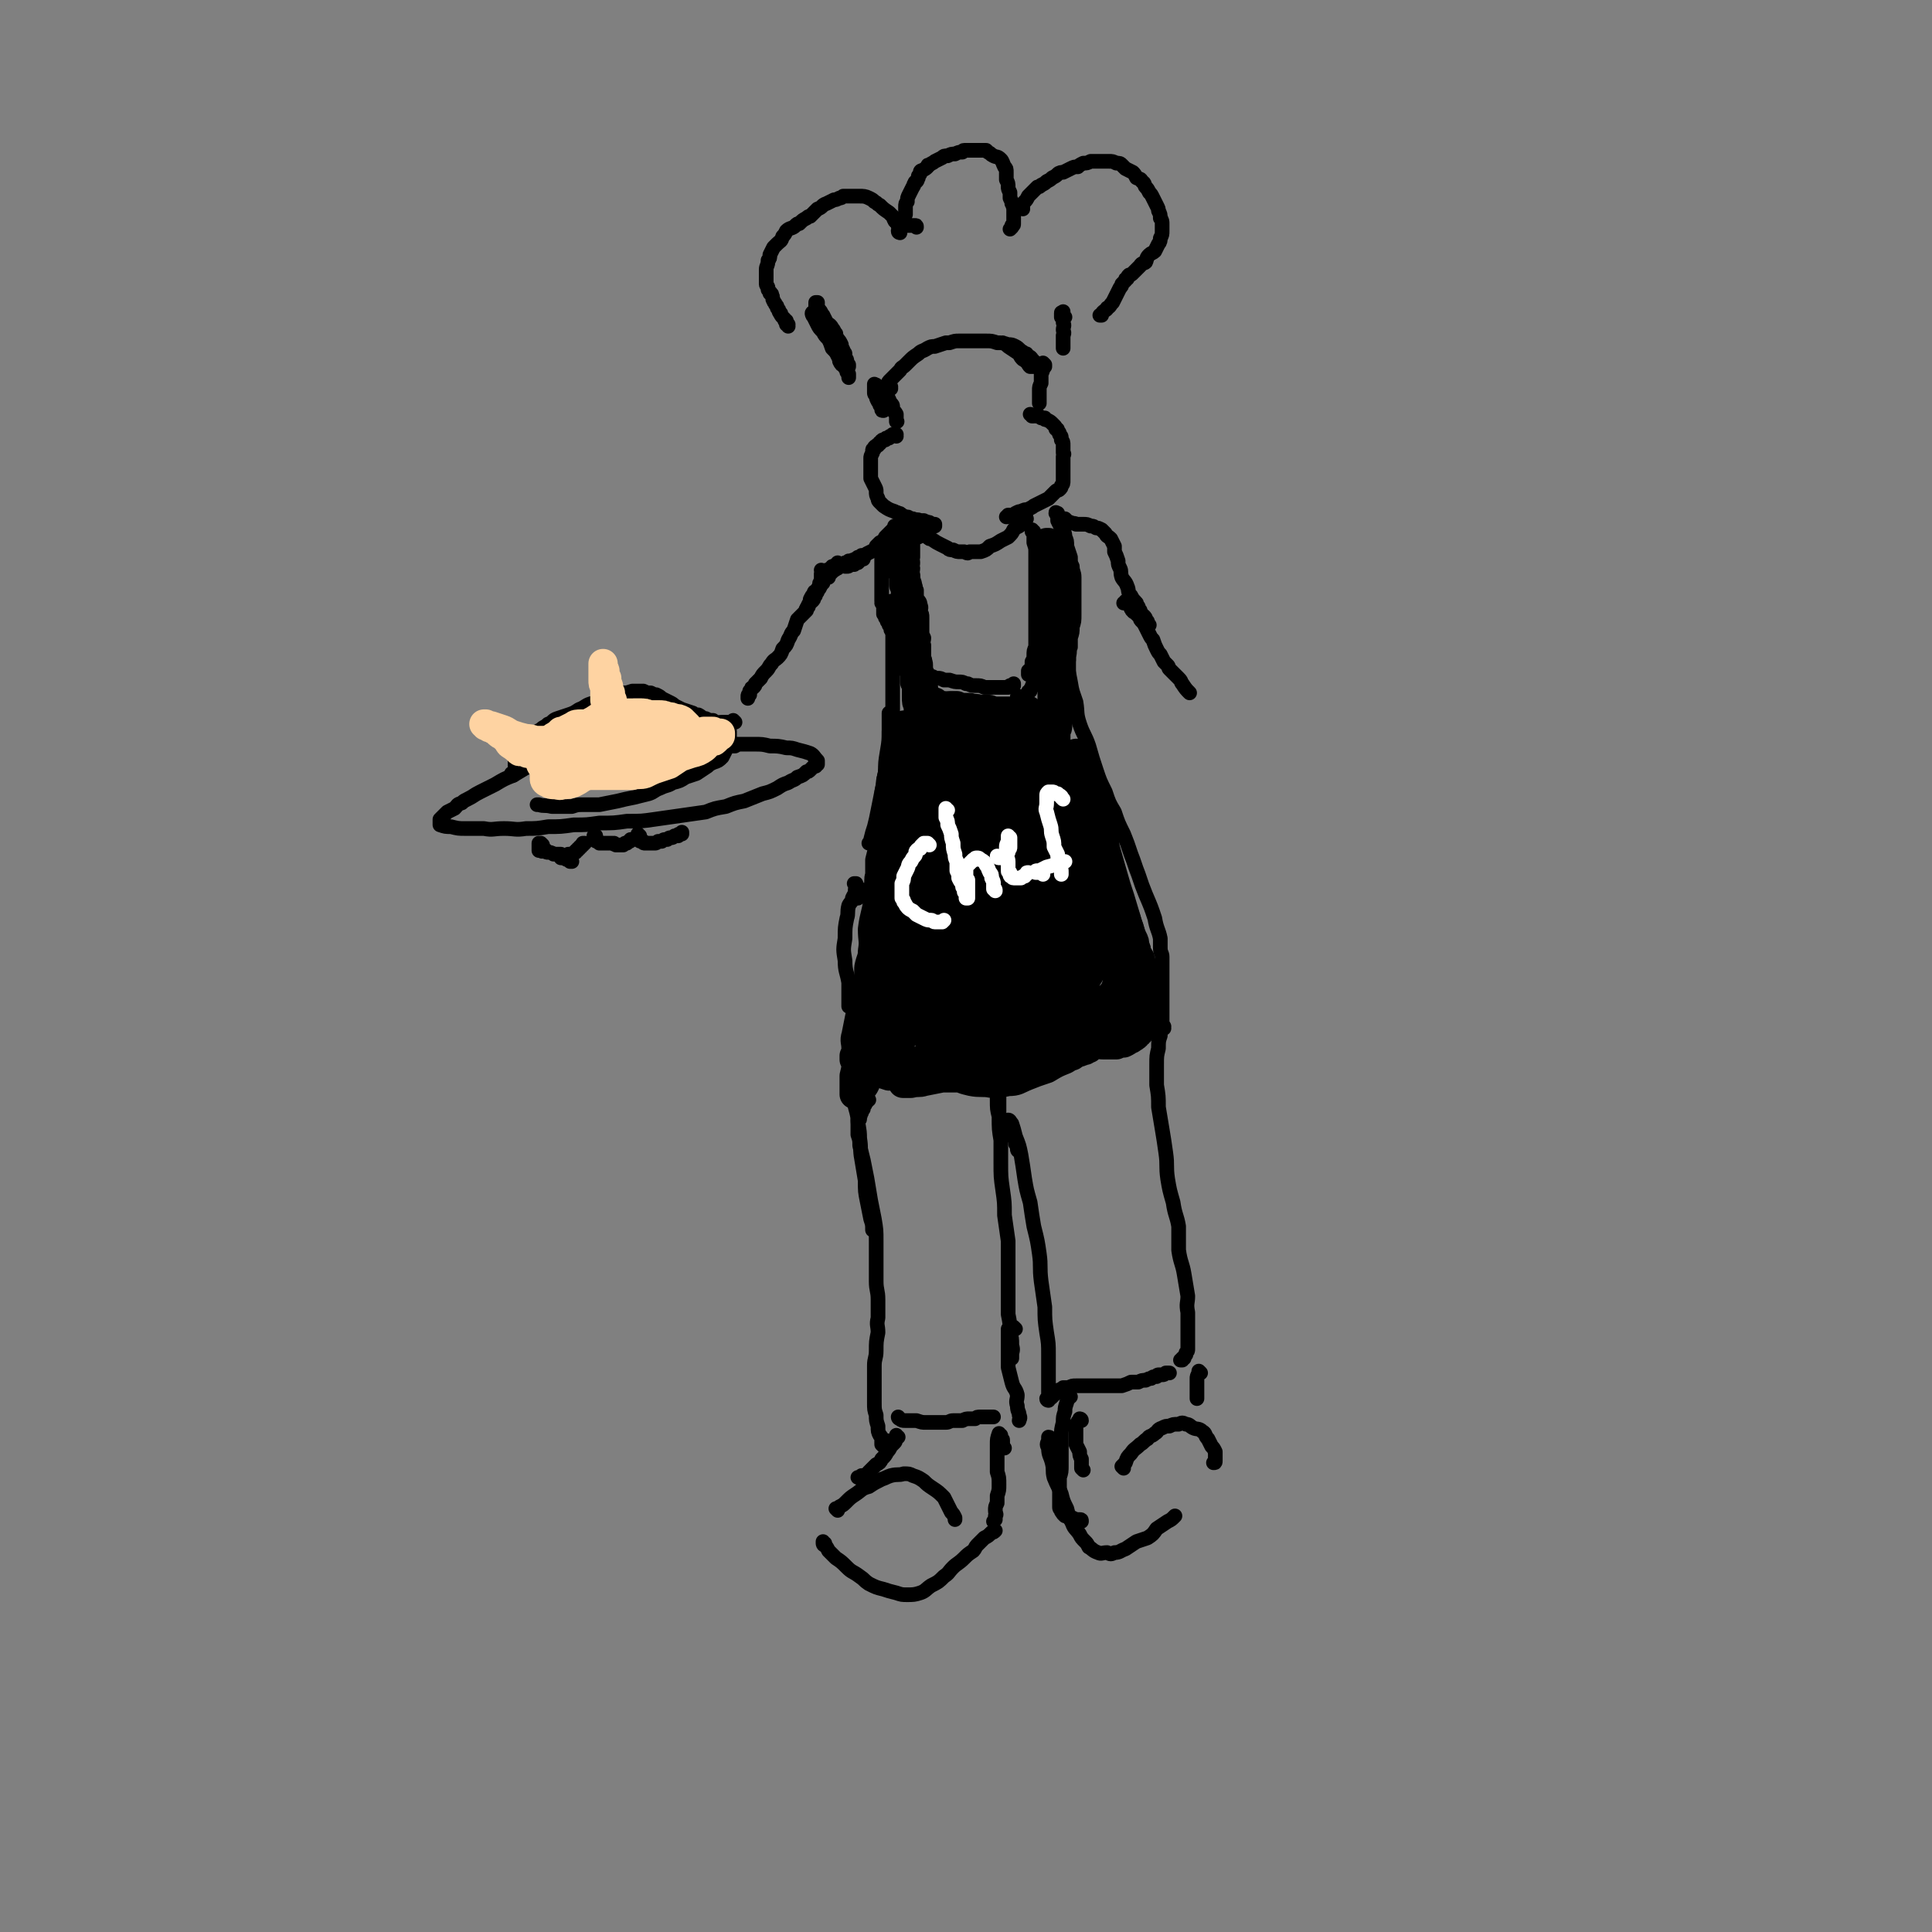 <svg viewBox='0 0 1054 1054' version='1.1' xmlns='http://www.w3.org/2000/svg' xmlns:xlink='http://www.w3.org/1999/xlink'><rect x="0" y="0" width="1054" height="1054" fill="#808080" stroke="none"/><g fill='none' stroke='rgb(0,0,0)' stroke-width='8' stroke-linecap='round' stroke-linejoin='round'><path d='M446,166c0,0 -1,-1 -1,-1 0,0 0,0 1,0 0,1 0,0 0,0 -1,0 -1,0 -1,0 0,0 0,0 0,0 0,0 0,0 0,1 0,0 0,0 0,0 0,0 0,0 0,1 1,1 1,1 2,2 1,1 1,2 2,3 1,2 1,2 2,4 1,1 2,1 3,3 1,1 1,2 2,3 0,1 0,1 1,3 1,1 1,1 2,3 0,1 0,1 1,3 0,0 0,0 0,1 0,1 1,0 1,1 0,1 0,1 0,1 0,1 0,1 0,2 1,0 1,0 1,1 0,1 0,1 0,1 0,0 0,0 0,1 0,0 0,0 1,0 0,0 0,0 0,1 0,0 0,0 0,0 0,0 0,0 0,0 0,0 -1,0 -1,0 0,-1 0,-1 0,-1 0,-1 0,-1 -1,-3 -1,-1 -2,-1 -3,-3 0,-2 0,-2 -1,-3 -1,-2 -1,-2 -2,-4 -1,-1 -1,-1 -1,-2 -1,-1 -1,-1 -1,-2 -1,-2 -1,-2 -2,-3 -1,0 -1,0 -1,-1 -1,-1 -1,-1 -1,-1 -1,-1 -1,-1 -1,-2 0,0 -1,0 -1,0 0,-1 0,-1 -1,-1 0,-1 0,-1 -1,-1 0,0 0,0 0,-1 0,0 0,0 0,0 -1,0 -1,0 -1,-1 0,0 0,0 0,0 0,0 0,0 0,0 0,0 -1,-1 -1,0 0,0 0,1 1,2 1,2 1,2 2,4 1,2 1,2 3,4 1,2 1,2 3,4 1,2 1,2 2,5 2,2 2,2 3,4 1,2 1,2 1,3 1,2 1,2 3,3 0,1 0,1 1,2 0,1 0,1 0,1 0,0 0,0 1,1 0,0 0,0 0,1 0,0 0,0 0,0 0,0 0,0 0,1 0,0 0,0 0,0 '/><path d='M430,178c0,0 0,-1 -1,-1 0,0 1,0 1,0 0,0 0,0 -1,-1 0,0 0,0 0,-1 -1,0 -1,0 -1,-1 -1,-1 -1,-1 -1,-1 -1,-1 -1,-1 -1,-2 -1,0 0,0 -1,-1 0,-1 0,-1 -1,-2 0,-1 0,-1 -1,-2 0,-1 -1,-1 -1,-2 -1,-1 0,-2 -1,-3 0,-1 0,-1 -1,-1 0,-1 0,-1 -1,-2 0,0 0,0 0,-1 0,-1 -1,-1 -1,-2 0,0 0,0 0,-1 0,-2 0,-2 0,-4 0,-1 0,-1 0,-3 0,-2 1,-2 1,-5 1,-1 1,-1 1,-3 1,-2 1,-2 2,-4 1,-1 1,-1 2,-2 2,-2 2,-1 3,-4 1,-1 1,-1 2,-3 2,-2 3,-1 5,-3 1,-1 1,-1 2,-1 2,-2 2,-2 4,-3 1,-1 1,-1 2,-1 1,-1 1,-1 2,-2 1,-1 1,-1 2,-2 3,-1 2,-2 5,-3 2,-1 2,-1 4,-2 1,0 1,0 3,-1 1,0 1,0 2,-1 1,0 1,0 2,0 1,0 1,0 3,0 2,0 2,0 4,0 2,0 3,0 5,1 2,1 2,1 3,2 2,1 1,1 3,2 2,2 2,2 5,4 1,1 1,1 2,2 1,1 0,1 1,2 0,1 1,1 2,2 0,0 0,0 0,1 0,0 0,0 0,0 0,1 0,1 1,1 0,0 0,0 0,1 0,0 0,0 0,0 0,1 0,1 0,1 0,0 -1,0 -1,0 0,0 0,0 0,0 0,1 1,1 1,1 '/><path d='M500,124c0,-1 0,-1 -1,-1 0,0 0,0 0,0 0,0 0,0 -1,0 0,0 0,0 -1,0 0,0 0,0 0,0 -1,0 -1,0 -1,0 0,0 0,0 0,0 -1,0 -1,0 -1,0 0,0 0,0 -1,0 0,0 0,0 -1,0 0,0 0,0 0,0 0,0 0,0 -1,0 0,0 0,0 0,-1 0,-1 0,-1 0,-1 1,-2 1,-2 2,-4 0,-1 0,-1 0,-2 0,0 0,0 0,-1 0,0 0,0 0,-1 0,-2 0,-2 1,-3 0,-2 0,-2 1,-4 1,-2 1,-2 2,-4 1,-1 0,-1 1,-2 0,-1 1,-1 1,-1 1,-1 0,-1 1,-2 0,0 0,0 0,-1 1,-1 1,-1 1,-2 0,-1 1,-1 1,-1 2,-1 2,-1 3,-2 0,-1 0,-1 1,-1 1,-1 2,-1 3,-2 2,-1 2,-1 4,-2 1,-1 1,-1 3,-1 2,-1 2,-1 4,-1 2,-1 2,-1 4,-1 0,0 0,-1 1,-1 2,0 2,0 3,0 1,0 1,0 2,0 2,0 2,0 4,0 1,0 1,0 2,0 1,0 1,0 1,0 0,0 0,0 1,1 2,1 1,1 3,2 2,1 2,0 4,2 1,1 1,2 2,4 1,1 1,1 1,3 0,2 0,2 0,4 1,2 1,2 1,4 0,1 0,1 1,3 0,2 0,2 0,3 1,2 1,2 1,3 1,1 0,1 1,2 0,1 0,1 0,2 0,1 0,1 0,2 0,0 0,0 0,1 0,1 0,1 0,1 0,1 0,1 0,2 0,0 0,0 0,1 0,0 0,0 0,0 0,1 0,1 -1,1 0,1 0,1 0,1 0,0 0,0 0,0 -1,1 -1,1 -1,1 0,0 0,0 0,0 0,0 0,0 0,0 '/><path d='M558,114c0,-1 -1,-1 -1,-1 0,-1 0,0 0,0 1,0 1,0 1,0 0,0 0,0 0,0 0,0 -1,0 -1,0 0,-1 1,0 1,0 0,0 0,0 0,0 0,-1 0,-1 0,-1 0,0 0,0 0,-1 1,-1 1,-1 1,-1 1,-1 1,-1 2,-3 1,-1 1,-1 3,-3 1,-1 1,-1 2,-2 1,0 1,0 2,-1 2,-1 2,-1 3,-2 2,-1 2,-1 3,-2 2,-1 2,-1 3,-2 1,-1 2,-1 3,-1 2,-1 2,-1 4,-2 2,-1 2,-1 4,-1 1,-1 1,-1 3,-2 2,0 2,0 4,-1 1,0 1,0 2,0 2,0 2,0 4,0 2,0 2,0 4,0 2,0 2,0 4,1 2,0 2,0 3,1 1,1 1,1 2,2 2,1 2,1 4,2 1,1 1,1 2,3 2,1 2,0 3,2 2,1 1,2 2,3 1,1 1,1 2,3 1,1 1,1 2,3 1,2 1,2 2,4 1,2 1,2 1,3 1,2 1,2 1,4 1,1 1,2 1,3 0,2 0,2 0,4 0,2 0,2 -1,4 0,1 0,2 -1,3 -1,2 -1,2 -2,4 -1,1 -2,1 -3,2 -2,2 -1,2 -2,4 -1,1 -2,0 -3,2 -1,1 -1,1 -2,2 -1,1 -1,1 -2,2 -1,1 -1,1 -2,1 -1,1 -1,1 -1,2 -1,0 -1,0 -1,1 -1,1 -1,1 -2,2 0,1 0,1 -1,2 -1,2 -1,2 -2,4 -1,2 -1,2 -2,4 -2,2 -1,2 -3,3 0,1 -1,1 -2,2 -1,1 -1,1 -1,2 -1,0 -1,0 -1,0 '/><path d='M581,173c-1,0 -1,-1 -1,-1 0,0 0,1 0,1 0,0 -1,0 -1,0 0,0 0,0 0,-1 0,0 0,0 0,0 0,0 0,0 0,-1 0,0 0,0 0,0 0,0 0,0 0,0 0,-1 0,0 1,-1 0,0 0,0 0,0 0,1 0,1 0,2 0,2 0,2 0,4 1,2 0,2 0,4 0,1 1,1 0,3 0,1 0,1 0,2 0,1 0,1 0,1 0,1 0,1 0,2 0,0 0,0 0,1 0,0 0,0 0,1 0,0 0,0 0,0 '/><path d='M486,212c0,-1 0,-1 -1,-1 0,-1 1,0 1,0 -1,0 -1,0 -1,0 0,0 0,0 0,0 0,-1 -1,-2 0,-3 1,-1 1,-1 2,-2 2,-2 2,-2 4,-4 1,-2 1,-1 3,-3 1,-1 1,-1 2,-2 2,-2 2,-2 5,-4 2,-2 2,-1 5,-3 2,-1 2,-1 4,-1 3,-1 3,-1 6,-2 1,0 1,0 2,0 3,-1 3,-1 5,-1 5,0 5,0 9,0 3,0 3,0 6,0 3,0 3,0 6,1 3,0 3,0 6,1 2,0 2,0 4,1 2,1 2,2 4,3 1,1 1,1 2,1 1,2 2,1 3,3 0,0 0,0 1,1 0,0 0,0 0,1 0,0 0,0 1,1 0,0 0,0 0,0 0,1 0,1 0,1 0,0 0,0 0,0 -1,0 -2,0 -3,0 -1,-1 -1,-1 -1,-2 -2,-1 -1,-1 -3,-2 -1,-1 -1,-1 -2,-3 -3,-2 -3,-2 -6,-4 -1,-1 -1,-1 -3,-2 '/><path d='M478,215c0,0 -1,-1 -1,-1 0,0 0,0 0,0 0,0 0,0 0,0 0,0 0,0 0,0 0,0 0,0 0,0 0,-1 0,-1 0,-1 0,0 0,0 0,0 0,0 0,0 0,-1 0,0 0,0 0,0 0,0 0,0 0,-1 0,0 0,0 1,0 0,0 0,0 0,0 1,0 1,0 1,0 1,1 1,1 2,2 1,1 1,1 2,2 0,1 0,2 1,2 1,2 1,2 2,3 1,1 1,1 1,2 0,1 0,1 1,3 0,0 0,0 0,0 1,1 1,1 1,1 0,1 0,1 0,1 0,1 0,1 0,1 0,1 0,1 0,1 0,0 0,0 0,1 0,0 0,0 0,0 0,0 0,0 0,0 1,0 0,0 0,-1 0,0 0,0 0,0 0,-1 0,-2 0,-3 -1,-2 -2,-2 -3,-4 -1,-2 0,-2 -1,-4 -1,-2 -1,-2 -2,-3 -1,-2 -1,-1 -2,-3 -1,0 -1,0 -2,-1 0,0 -1,0 -1,-1 0,0 0,0 -1,0 0,0 0,0 0,0 0,0 0,0 0,0 0,0 0,0 0,0 0,0 0,-1 0,0 0,0 0,1 0,2 0,1 0,1 0,2 0,1 0,1 1,2 0,1 0,1 1,3 0,0 0,0 1,1 0,0 0,0 0,1 0,0 0,0 1,1 0,0 0,0 0,1 0,0 0,0 0,0 0,1 0,1 1,1 '/><path d='M570,200c0,0 -1,0 -1,-1 0,0 0,1 1,1 0,0 0,0 0,0 0,0 0,0 0,0 0,-1 0,-1 0,-1 0,0 0,0 0,0 0,0 0,0 0,0 0,0 0,0 -1,-1 0,0 0,1 0,1 0,1 0,1 0,1 0,2 0,2 -1,4 0,3 0,3 0,5 -1,2 -1,2 -1,4 0,1 0,1 0,3 0,1 0,1 0,1 0,1 0,1 0,2 0,0 0,0 0,1 0,0 0,0 0,0 '/><path d='M489,238c0,0 0,-1 -1,-1 0,0 1,0 1,0 0,0 0,0 0,0 0,1 0,0 -1,0 0,0 1,0 1,0 0,0 0,0 0,0 -1,0 -1,0 -1,0 0,0 0,0 -1,0 0,0 0,1 0,1 -1,0 -1,0 -1,0 -1,0 -1,0 -1,1 -1,0 -1,0 -1,0 -1,0 -1,0 -1,1 -1,0 -1,0 -1,0 -1,0 -1,0 -1,1 -1,0 -1,0 -1,1 -1,0 -1,0 -1,1 -1,0 -1,0 -2,1 0,0 0,0 0,1 -1,0 -1,0 -1,1 0,1 0,1 0,1 -1,2 -1,2 -1,3 0,1 0,1 0,2 0,2 0,2 0,4 0,1 0,1 0,2 0,2 0,2 0,3 1,2 1,2 2,4 1,2 1,2 1,3 0,2 0,2 1,4 0,1 0,1 1,2 1,1 1,1 2,2 3,2 3,2 6,3 1,1 1,0 2,1 1,0 1,0 2,1 2,1 2,1 3,1 1,0 1,1 1,1 1,0 1,0 2,0 2,1 2,0 4,1 1,0 1,0 2,0 1,1 1,0 2,1 1,0 0,0 1,0 1,1 1,0 1,1 1,0 1,0 1,0 1,0 1,0 1,0 0,1 0,1 0,1 '/><path d='M563,227c0,0 0,-1 -1,-1 0,0 1,0 1,1 0,0 0,0 0,0 0,0 0,0 0,0 1,0 1,0 1,0 0,0 0,0 0,0 1,0 1,-1 1,0 1,0 1,0 1,0 1,0 1,0 1,0 1,1 1,1 1,1 1,0 1,0 2,0 0,1 0,1 1,1 0,0 0,0 0,0 2,1 2,1 3,2 1,1 1,1 1,1 1,1 1,1 1,2 1,0 1,0 1,1 1,1 1,1 1,2 1,1 1,1 1,2 0,0 0,0 0,1 1,1 1,1 1,3 0,1 0,1 0,2 0,1 0,1 0,2 1,1 0,1 0,2 0,1 0,1 0,2 0,1 0,1 0,3 0,1 0,1 0,2 0,1 0,1 0,2 0,1 0,1 0,2 0,1 0,1 0,2 0,2 0,2 -1,3 0,1 0,1 -1,2 -1,1 -1,0 -2,1 -1,1 -1,1 -2,2 -1,1 -1,1 -2,2 -2,1 -2,1 -4,2 -2,1 -2,1 -4,2 -1,1 -2,1 -3,2 -2,0 -2,0 -4,1 -1,0 -1,0 -3,1 0,0 0,0 -1,1 -1,0 -1,0 -1,0 -1,0 -1,0 -2,0 0,1 0,1 -1,1 0,0 0,0 0,0 '/><path d='M495,284c0,0 -1,-1 -1,-1 0,0 0,0 0,0 0,0 0,0 0,0 1,1 0,0 0,0 0,0 0,0 0,0 0,1 0,1 0,1 0,0 0,0 0,0 1,0 1,0 1,1 0,0 0,0 0,0 0,0 0,0 1,1 0,0 0,0 1,1 1,1 1,1 2,2 2,1 2,1 4,2 1,1 1,1 3,2 1,1 1,1 2,1 3,2 3,2 5,3 2,1 2,1 4,2 1,1 1,1 3,1 2,1 2,1 4,1 1,0 1,0 2,0 2,1 2,1 3,0 3,0 3,0 6,0 3,-1 3,-1 5,-3 3,-1 3,-1 6,-3 2,-1 2,-1 4,-2 2,-2 2,-2 3,-4 1,-1 1,-1 3,-2 1,-1 1,-1 2,-2 1,-1 1,-1 1,-1 0,-1 1,-1 1,-1 '/><path d='M491,288c0,0 -1,-1 -1,-1 0,0 0,0 0,0 0,0 0,0 -1,0 0,0 0,0 0,0 0,0 0,0 0,0 0,1 0,0 -1,0 0,0 1,0 1,1 0,0 0,0 0,0 -1,0 -1,0 -1,0 0,0 0,0 0,0 0,1 0,0 -1,1 0,0 0,0 0,0 -1,1 -1,1 -1,1 0,0 0,0 0,0 -1,1 -1,1 -1,1 -1,1 -1,1 -2,2 -1,2 -1,2 -3,3 -1,1 -1,1 -2,2 0,1 0,1 -1,2 -2,1 -2,1 -4,2 -1,1 -1,1 -2,2 0,1 0,1 0,1 -1,0 -1,0 -2,1 0,0 0,0 -1,1 -1,0 -1,0 -2,1 -1,0 -1,0 -1,0 -1,0 -1,0 -2,0 0,1 0,1 -1,1 0,0 0,0 0,0 0,0 0,0 -1,0 '/><path d='M482,299c0,0 -1,-1 -1,-1 0,0 0,0 0,0 0,0 0,0 0,0 0,0 0,0 0,0 0,0 0,0 0,0 0,1 0,0 0,0 0,0 0,0 0,0 0,0 0,0 0,0 0,1 0,0 0,0 0,0 0,0 0,0 0,0 0,0 0,0 0,1 0,0 0,0 0,0 0,0 0,0 0,0 0,0 0,0 1,1 0,0 0,0 0,0 0,0 0,0 0,0 0,0 0,0 1,1 0,0 0,0 0,0 0,0 0,0 1,0 0,0 0,0 0,1 0,1 0,1 0,0 0,0 0,0 0,1 0,1 0,1 0,0 0,0 0,1 0,0 0,0 0,0 0,1 0,1 0,1 0,1 0,1 0,1 0,1 0,1 0,1 0,1 0,1 0,1 0,1 0,1 0,1 0,1 0,1 0,2 0,1 0,1 0,2 0,1 0,1 0,2 0,0 0,0 0,1 0,1 0,1 0,3 0,1 0,1 0,2 0,0 0,0 0,1 0,1 0,1 0,2 0,0 0,0 0,1 0,1 0,1 0,1 0,1 0,1 0,2 0,1 0,1 0,2 0,0 0,0 0,1 1,0 0,0 0,1 1,1 1,1 1,2 0,0 0,0 0,1 0,1 0,1 0,1 0,1 0,1 0,2 0,0 1,0 1,1 0,0 0,0 0,1 0,0 1,0 1,1 0,0 0,0 0,1 1,0 1,0 1,1 0,0 0,0 0,1 0,0 0,0 1,1 0,1 0,1 0,1 0,1 0,1 1,1 0,1 0,1 0,1 1,1 1,1 1,1 0,1 0,1 1,1 0,1 0,1 0,1 1,1 1,1 1,1 0,1 0,1 0,1 0,1 1,0 1,1 0,0 0,0 0,1 0,0 1,0 1,0 0,0 0,0 0,1 0,0 0,0 0,0 0,0 0,0 0,1 0,0 0,0 0,0 0,0 0,0 0,0 0,1 0,1 0,1 0,0 0,0 0,0 0,0 1,0 1,0 0,0 -1,0 0,1 0,0 0,0 0,0 0,0 0,0 0,0 1,1 1,1 1,1 0,0 0,0 0,0 1,1 1,0 1,1 0,0 0,0 0,0 0,0 0,0 0,1 0,0 0,0 0,0 '/><path d='M501,293c0,0 -1,-1 -1,-1 0,0 0,1 0,1 1,0 0,0 0,0 0,0 0,0 0,0 -1,0 -1,0 -1,0 0,0 0,0 0,0 0,1 0,1 0,1 -1,0 0,0 -1,1 0,1 0,1 0,2 0,1 0,1 0,3 0,2 0,2 0,4 -1,1 0,1 0,3 0,2 -1,2 0,3 0,2 -1,2 0,4 0,3 1,3 1,5 1,2 0,2 1,3 0,2 0,2 0,4 1,2 2,2 2,4 1,2 0,2 0,4 1,1 1,1 1,3 0,2 0,2 0,4 0,2 0,2 0,3 0,2 0,2 1,4 0,2 -1,2 0,4 0,2 0,2 0,3 0,2 0,2 0,4 1,1 0,1 0,2 0,2 0,2 0,3 0,1 0,1 0,1 1,1 1,1 1,1 0,1 0,1 0,1 1,1 0,1 1,1 0,0 0,0 0,1 1,0 1,0 1,0 2,0 2,0 3,1 1,0 1,0 2,0 1,0 1,0 3,1 1,0 1,0 3,0 3,1 3,1 5,1 2,0 2,0 4,1 1,0 1,0 1,0 2,1 2,1 4,1 3,0 3,0 5,1 3,0 3,0 5,0 1,0 1,0 2,0 2,0 2,0 3,0 0,0 0,0 1,0 1,0 1,0 2,0 0,-1 0,0 1,-1 0,0 0,0 0,0 1,0 1,0 1,0 0,0 0,0 1,0 0,0 0,0 0,0 0,0 0,0 0,-1 0,0 0,0 0,0 0,0 0,0 0,0 '/><path d='M564,290c0,0 -1,0 -1,-1 0,0 0,1 0,1 0,0 0,0 0,0 1,0 0,0 0,-1 0,0 0,1 0,1 0,0 0,0 0,0 1,0 0,-1 0,-1 0,0 0,1 0,1 1,1 1,1 1,2 0,2 0,2 0,4 1,3 1,3 1,5 0,3 0,3 0,6 0,2 0,2 0,5 0,3 0,3 0,5 0,3 0,3 0,6 0,3 0,3 0,6 0,3 0,3 0,5 0,3 0,3 0,7 0,3 0,3 0,6 0,3 0,3 0,6 -1,2 -1,2 -1,5 0,2 0,1 -1,3 0,1 0,1 0,2 0,1 0,1 -1,2 0,0 0,0 0,1 0,0 0,0 -1,0 0,1 0,1 0,1 0,1 0,0 0,1 '/><path d='M577,281c0,-1 -1,-1 -1,-1 0,-1 0,0 1,0 0,0 0,0 0,0 0,0 -1,0 -1,0 0,-1 0,0 1,0 0,0 0,0 0,0 0,0 0,0 0,0 0,1 0,1 0,1 0,0 -1,0 0,0 0,2 0,2 0,3 1,2 1,2 2,4 1,2 2,2 2,5 1,2 1,2 1,5 1,3 1,3 2,6 0,3 0,3 1,5 0,3 1,3 1,6 0,4 0,4 0,7 0,3 0,3 0,7 0,3 0,3 0,6 0,4 0,4 -1,7 0,3 0,3 -1,6 0,3 0,3 0,5 -1,2 0,2 -1,5 0,1 0,1 0,2 0,0 0,0 -1,1 0,0 0,0 0,1 0,0 0,0 0,0 0,1 0,1 0,1 '/><path d='M471,304c0,0 -1,-1 -1,-1 0,0 0,0 0,0 0,0 0,0 0,0 -1,1 -1,1 -1,1 0,0 0,0 0,0 -1,0 0,0 -1,0 0,1 0,0 0,1 0,0 0,0 -1,0 0,0 0,0 0,0 0,0 0,0 0,0 -1,0 -1,0 -1,1 0,0 0,0 0,0 -1,0 -1,-1 -1,0 0,0 0,0 0,0 0,0 0,0 -1,0 0,0 0,0 0,0 0,0 0,0 -1,0 0,1 0,1 0,1 -1,0 -1,0 -1,0 0,0 0,0 -1,0 0,1 0,1 -1,1 0,0 0,0 -1,0 0,0 0,1 -1,1 0,0 0,0 0,0 -1,0 -1,0 -1,1 0,0 0,0 -1,0 0,0 0,1 -1,1 0,0 0,0 0,0 -1,0 -1,1 -1,1 0,0 0,0 -1,1 0,0 0,0 -1,1 0,0 0,0 0,1 -1,0 -1,0 -1,0 -1,1 -1,1 -1,1 -1,1 -1,1 -1,2 -1,1 -1,1 -2,3 0,0 0,0 -1,1 0,1 0,1 -1,2 0,1 0,1 -1,2 0,1 0,1 -1,2 -1,1 -1,0 -1,1 -1,1 -1,1 -1,2 0,0 0,0 -1,1 0,1 0,1 0,1 '/><path d='M458,308c0,0 -1,-1 -1,-1 0,0 0,0 1,1 0,0 0,0 0,0 -1,0 -1,0 -1,0 0,0 0,0 0,0 0,0 0,0 -1,0 0,0 0,0 0,0 0,1 0,1 -1,1 0,0 0,0 -1,0 0,0 0,1 0,1 -1,0 -1,0 -1,0 0,0 0,0 -1,1 0,0 0,0 0,0 -1,0 -1,0 -1,0 0,0 0,0 -1,1 0,0 0,0 0,0 0,0 0,0 -1,0 0,0 0,0 0,0 0,0 0,0 0,0 0,0 0,0 0,0 0,0 -1,-1 -1,-1 0,0 0,0 1,1 0,0 0,0 0,0 0,0 -1,-1 -1,-1 0,0 0,0 1,1 0,0 0,0 0,0 0,0 -1,-1 -1,-1 0,0 0,0 1,1 0,0 0,0 0,0 0,0 -1,-1 -1,-1 0,0 0,0 1,1 0,0 0,0 0,0 0,0 0,0 0,0 0,0 0,0 0,0 0,1 0,1 -1,1 0,0 1,0 0,0 0,1 0,1 0,1 0,0 0,0 0,1 0,0 0,0 0,1 0,0 0,0 0,1 -1,1 -1,1 -1,3 -1,1 -1,1 -1,2 -1,1 -2,0 -2,2 -1,1 -1,1 -2,3 0,1 0,1 -1,3 -1,2 -1,2 -2,4 -2,2 -2,2 -4,4 -1,3 -1,3 -2,6 -2,2 -1,2 -3,5 -1,3 -1,3 -3,5 -1,3 -1,3 -3,5 -1,1 -2,1 -3,3 -2,2 -1,2 -3,4 -2,2 -2,2 -3,4 -1,1 -1,1 -3,3 0,1 0,1 -1,2 -1,0 -1,0 -1,1 0,0 0,0 -1,1 0,1 0,1 0,1 0,0 0,0 0,1 -1,0 -1,0 -1,1 0,0 0,0 0,1 '/><path d='M582,284c0,0 -1,-1 -1,-1 0,0 0,0 0,1 0,0 0,0 0,0 0,0 0,0 0,0 0,0 1,0 1,0 0,0 0,0 0,0 0,1 1,1 1,1 1,0 0,0 1,0 2,1 2,0 3,1 2,0 2,0 4,0 2,0 2,0 4,1 2,0 1,0 3,1 1,0 1,0 3,1 1,1 1,1 2,2 1,2 1,1 3,3 1,2 1,2 2,4 0,1 0,2 0,3 1,2 1,2 2,5 0,2 0,2 1,4 1,2 0,2 1,5 1,2 2,2 3,5 1,2 0,3 2,5 1,2 1,2 3,4 0,1 0,1 1,2 0,1 0,1 1,2 0,1 0,1 1,2 0,1 0,1 1,1 1,1 1,1 1,2 1,1 1,1 1,1 0,1 0,1 1,2 0,0 0,0 0,0 '/><path d='M486,331c0,0 0,-1 -1,-1 0,0 1,0 1,1 0,0 0,0 0,0 0,0 0,-1 -1,-1 0,0 1,0 1,0 0,0 0,0 0,0 0,0 0,0 0,0 0,-1 0,-1 0,-1 0,0 0,0 0,0 0,-1 0,-1 0,-1 0,0 0,0 0,0 0,0 0,0 0,0 1,0 1,0 1,0 0,0 0,0 0,1 1,2 0,2 0,5 0,4 0,4 0,8 0,6 0,6 0,11 0,6 0,6 0,12 0,5 0,5 0,11 0,5 0,5 0,11 0,6 -1,6 -2,12 0,5 0,5 -1,11 -1,6 -1,6 -1,12 -1,5 -1,5 -2,10 -1,5 -1,5 -2,10 -1,5 -1,5 -2,9 -1,3 -1,3 -2,7 0,1 0,1 -1,2 '/><path d='M486,390c0,0 -1,-1 -1,-1 0,0 0,1 0,2 0,4 0,4 0,8 0,4 0,4 0,8 -1,5 -1,5 -1,9 -1,5 -1,5 -2,10 0,4 -1,4 -1,8 -1,5 -1,5 -1,9 -1,5 -1,5 -2,10 0,4 0,4 0,8 -1,4 -1,4 -2,8 0,4 0,4 0,8 -1,3 0,3 -1,7 0,3 1,3 0,6 0,2 0,2 0,5 -1,2 -1,2 -1,4 0,2 0,2 0,3 0,1 0,1 0,2 0,1 0,1 -1,2 0,1 0,1 0,2 0,0 0,0 0,1 0,1 0,1 0,2 0,1 0,1 0,2 0,1 0,1 0,2 0,1 0,1 0,1 0,1 0,1 0,2 1,0 1,0 1,1 0,0 0,0 0,1 0,0 0,0 0,1 0,0 0,0 0,0 0,1 0,1 0,1 0,0 0,0 0,0 0,0 0,0 0,0 0,0 0,0 0,0 0,0 0,0 0,0 1,0 0,0 0,0 0,-1 0,0 0,0 0,-1 0,-1 0,-1 0,0 0,0 0,0 0,-1 0,-1 0,-1 0,0 0,0 0,0 0,0 0,0 0,-1 0,0 0,0 0,0 0,0 0,0 0,0 0,0 0,0 0,0 1,0 0,-1 0,-1 0,0 0,1 0,1 0,0 0,0 0,0 0,0 0,0 0,0 0,0 0,0 0,0 -1,0 -1,0 -1,0 0,0 0,0 0,0 0,0 0,0 0,0 0,1 0,0 0,1 -1,0 -1,0 -1,0 0,1 0,1 0,1 0,0 0,0 0,1 0,0 0,0 0,1 0,1 0,1 -1,2 0,3 0,3 0,5 0,2 0,2 0,4 -1,3 -1,3 -1,5 -1,2 -1,2 -2,4 0,2 0,2 -1,4 0,2 0,2 0,3 0,1 0,1 0,1 -1,1 -1,1 -1,2 0,2 0,2 -1,4 0,2 0,2 0,4 0,1 0,1 0,3 0,1 0,1 0,3 1,1 1,1 1,2 0,0 0,0 0,1 0,1 0,1 0,1 0,1 0,1 1,1 0,1 0,1 0,1 0,0 0,0 0,0 0,1 0,1 1,1 0,0 0,0 0,0 0,0 0,0 0,1 0,0 0,0 0,0 0,0 -1,-1 -1,-1 0,0 0,0 1,1 0,0 0,0 0,0 0,0 -1,-1 -1,-1 0,0 0,0 1,1 0,0 0,0 0,0 0,0 -1,-1 -1,-1 0,0 0,0 1,1 0,0 0,0 0,0 0,0 0,0 0,0 0,0 0,0 0,0 1,1 1,1 1,1 2,0 2,0 3,0 2,1 2,1 3,2 3,1 3,1 6,2 2,1 2,1 5,1 3,1 3,1 7,2 4,0 4,1 7,1 5,0 5,0 9,0 4,0 4,0 8,0 5,0 5,-1 9,-1 5,-1 5,-1 10,-2 4,0 4,-1 7,-1 4,-1 4,-1 7,-2 3,0 3,0 5,-1 3,0 3,0 5,0 2,-1 2,-1 4,-1 2,0 2,0 4,0 2,0 2,0 4,0 1,0 1,0 2,0 1,1 1,1 2,1 0,0 0,0 1,0 0,0 0,0 0,0 '/><path d='M581,346c0,0 0,-1 -1,-1 0,0 1,1 1,1 0,0 0,0 0,0 0,0 0,0 0,0 0,0 0,0 -1,0 0,0 0,0 0,0 0,0 0,0 0,0 0,0 0,-1 -1,-1 0,0 1,0 1,1 0,0 0,0 0,1 0,3 0,3 1,5 0,5 0,5 1,9 1,6 1,6 2,11 1,6 1,5 3,11 1,6 0,6 2,12 2,6 3,6 5,12 2,7 2,7 4,13 2,6 2,6 5,12 2,6 2,6 5,11 2,6 2,6 5,12 2,5 2,5 4,11 2,5 2,6 4,11 2,6 2,6 4,11 3,7 3,7 5,13 1,6 2,6 3,11 0,3 0,3 0,5 0,3 1,3 1,5 0,1 0,1 0,3 0,1 0,1 0,3 0,1 0,1 0,3 0,1 0,1 0,2 0,2 0,2 0,4 0,2 0,2 0,4 0,2 0,2 0,4 0,2 0,2 0,4 0,2 0,2 0,4 0,1 0,1 0,2 0,1 0,1 0,3 0,0 -1,0 -1,0 0,1 0,1 0,2 0,0 0,0 0,1 0,0 0,0 -1,1 0,0 0,0 0,0 0,1 0,0 -1,1 0,0 0,0 0,0 -1,0 -1,0 -1,0 0,0 0,0 -1,0 0,0 0,0 -1,0 0,0 0,0 0,0 -1,0 -1,0 -2,0 0,0 0,0 -1,0 0,0 0,0 -1,0 0,1 0,1 -1,1 -1,0 -1,0 -1,0 -1,1 -1,1 -2,1 -1,1 -1,1 -2,1 -2,1 -2,1 -4,2 -2,0 -2,0 -3,1 -2,0 -2,0 -4,1 -3,0 -3,0 -6,1 -3,1 -3,1 -5,1 -3,1 -3,1 -5,1 -3,1 -3,1 -6,2 -3,1 -3,1 -5,2 -1,0 -1,0 -3,1 -1,0 -1,0 -2,1 0,0 0,0 -1,0 0,1 -1,1 -1,1 -1,0 -1,0 -1,0 0,1 -1,1 -1,1 0,0 0,0 0,0 0,0 0,1 0,1 0,0 0,0 0,0 1,0 1,0 1,0 0,0 0,0 1,0 '/><path d='M467,483c0,-1 0,-1 -1,-1 0,0 1,0 1,0 0,0 0,0 0,0 0,0 0,0 0,1 -1,0 0,0 0,0 0,0 0,0 0,1 0,0 0,0 0,1 0,0 -1,0 0,1 0,0 0,0 0,1 0,0 0,0 0,1 1,0 0,0 1,1 0,0 0,0 0,1 '/><path d='M469,485c0,0 -1,-1 -1,-1 0,0 0,0 0,0 0,1 0,1 0,1 -1,0 -1,0 -1,1 0,0 0,0 0,1 -1,1 -1,1 -2,3 0,2 -1,2 -2,4 -1,4 0,4 -1,7 -1,5 -1,5 -1,11 -1,6 -1,6 0,12 0,6 1,6 2,12 0,7 0,7 0,13 '/><path d='M466,589c0,0 -1,-1 -1,-1 0,0 1,0 1,1 0,0 0,0 0,0 0,1 0,1 0,2 0,4 -1,4 0,8 0,5 1,5 2,11 0,5 1,5 1,11 1,6 0,6 1,11 1,6 1,6 2,12 0,6 0,6 1,11 1,5 1,5 2,10 1,3 1,3 1,6 '/><path d='M474,600c0,0 -1,-1 -1,-1 0,0 0,0 0,0 0,1 0,0 0,0 0,0 0,0 0,0 0,0 0,0 0,0 0,1 0,1 0,1 0,0 0,0 0,0 0,1 0,1 0,1 -1,0 -1,0 -1,0 0,1 0,1 0,1 0,1 0,1 -1,1 0,1 0,1 0,1 0,1 0,1 0,1 -1,1 -1,1 -1,1 0,1 0,1 0,1 -1,1 0,1 -1,2 0,0 0,0 0,1 0,1 0,1 -1,1 0,1 0,1 0,2 0,1 0,1 0,2 0,2 0,2 0,4 1,3 1,3 1,6 1,4 1,4 2,8 1,5 1,5 2,10 1,6 1,6 2,12 1,5 1,5 2,10 1,6 1,6 1,12 0,6 0,6 0,11 0,6 0,6 0,11 0,5 1,5 1,10 0,5 0,5 0,10 -1,4 0,4 0,8 -1,5 -1,5 -1,10 0,4 -1,4 -1,8 0,3 0,3 0,7 0,3 0,3 0,6 0,4 0,4 0,7 0,4 0,4 1,7 0,3 0,3 1,6 0,3 0,3 1,5 1,1 1,1 1,3 0,0 0,0 0,1 0,1 0,1 0,1 0,0 0,0 1,1 0,0 0,0 0,0 0,0 0,0 0,0 0,0 0,0 1,-1 0,-1 0,-1 0,-1 1,-1 1,-1 1,-1 '/><path d='M491,774c0,0 -1,0 -1,-1 0,0 0,1 1,1 0,0 0,0 0,0 1,1 1,1 3,1 3,0 3,0 6,0 3,1 3,1 5,1 2,0 2,0 3,0 2,0 2,0 4,0 2,0 2,0 4,0 2,0 2,-1 4,-1 3,0 3,0 5,0 2,-1 2,-1 4,-1 1,0 1,0 3,0 1,-1 1,-1 3,-1 1,0 1,0 2,0 1,0 1,0 2,0 0,0 0,0 1,0 0,0 0,0 1,0 0,0 0,0 1,0 0,0 0,0 0,0 0,0 0,0 0,0 '/><path d='M546,613c0,0 -1,-1 -1,-1 0,0 0,0 0,-1 1,-1 0,-1 0,-2 0,-1 0,-1 0,-2 0,-1 0,-1 0,-2 0,-1 0,-1 0,-2 0,-1 0,-1 0,-2 0,0 0,0 0,-1 0,-1 0,-1 0,-1 0,-1 0,-1 0,-2 0,0 0,0 0,-1 0,0 -1,0 -1,0 0,-1 0,-1 0,-1 0,0 0,0 0,0 0,-1 0,-1 0,-1 0,0 0,1 0,1 0,2 0,2 0,5 0,5 0,5 1,9 0,7 0,7 1,13 0,6 0,6 0,12 0,8 0,8 1,15 1,7 1,7 1,14 1,7 1,7 2,14 0,7 0,7 0,14 0,7 0,7 0,14 0,6 0,6 0,12 1,5 1,5 1,10 1,3 1,3 1,7 1,3 0,3 0,5 0,1 0,1 0,1 0,1 0,1 0,1 0,0 0,0 0,0 0,0 0,0 0,0 0,0 0,0 0,0 '/><path d='M635,561c0,0 -1,-1 -1,-1 0,0 1,0 1,0 -1,0 -1,0 -1,0 0,0 0,0 0,0 0,0 0,0 0,0 0,0 0,0 -1,1 0,0 1,0 0,0 0,0 0,0 0,1 0,1 0,1 0,3 -1,3 -1,3 -1,7 -1,4 -1,4 -1,9 0,5 0,5 0,11 1,6 1,6 1,12 1,6 1,6 2,12 1,6 1,6 2,13 1,7 0,7 1,14 1,6 1,6 3,13 1,7 2,7 3,13 0,7 0,7 0,13 1,7 2,7 3,13 1,6 1,6 2,12 0,4 -1,4 0,9 0,5 0,5 0,9 0,3 0,3 0,7 0,2 0,2 0,4 0,1 0,1 -1,2 0,0 0,0 0,1 0,0 0,0 -1,1 0,0 0,0 0,1 0,0 0,0 -1,0 0,0 0,0 0,1 0,0 0,0 0,0 -1,0 -1,0 -1,0 0,0 0,0 0,0 '/><path d='M556,628c-1,0 -1,-1 -1,-1 0,-1 0,-1 0,-1 0,-1 0,-1 -1,-2 0,-1 0,-1 0,-2 -1,-1 -1,-1 -1,-2 0,0 0,0 0,-1 -1,0 -1,0 -1,-1 0,-1 0,-1 0,-1 0,-1 0,-1 -1,-2 0,0 0,0 0,-1 0,0 0,0 -1,-1 0,0 0,0 0,0 0,-1 0,-1 0,-1 0,0 0,0 0,-1 0,0 0,0 0,0 0,0 0,0 0,0 0,0 0,0 0,0 1,0 1,1 2,2 1,3 1,3 2,7 2,5 2,5 3,10 1,6 1,6 2,13 1,6 1,6 3,13 1,7 1,7 2,13 2,8 2,8 3,15 1,7 0,7 1,15 1,7 1,7 2,14 0,7 0,7 1,14 1,6 1,6 1,12 0,4 0,4 0,9 0,3 0,3 0,7 0,2 0,2 0,4 0,1 0,1 0,2 0,1 0,1 0,2 0,0 0,0 0,0 0,1 0,1 0,1 0,0 0,0 0,0 0,0 0,0 0,0 0,0 -1,0 -1,-1 0,0 1,1 1,0 1,0 1,0 2,-1 1,-1 1,-1 1,-1 1,-1 1,-1 1,-1 1,-1 1,-1 1,-1 1,-1 1,-1 2,-1 0,0 0,0 1,-1 2,0 2,0 3,0 2,-1 2,-1 4,-1 3,0 3,0 5,0 3,0 3,0 5,0 3,0 3,0 6,0 3,0 3,0 5,0 2,0 2,0 4,0 3,-1 3,-1 5,-2 2,0 2,0 4,0 2,-1 2,-1 4,-1 2,-1 2,-1 3,-1 1,-1 1,-1 3,-1 0,-1 1,-1 1,-1 1,0 1,0 2,0 1,0 1,0 2,-1 0,0 0,0 0,0 1,0 1,0 1,0 0,0 0,0 1,0 '/><path d='M554,725c0,0 -1,-1 -1,-1 0,0 0,0 0,0 0,1 0,0 0,0 -1,0 -1,0 -1,0 0,0 0,0 0,0 0,0 0,0 -1,0 0,0 0,0 0,0 -1,1 -1,1 -1,1 0,3 0,3 0,5 0,4 0,4 0,8 0,4 0,4 0,8 1,4 1,4 2,8 1,4 2,3 3,7 0,3 -1,3 0,6 0,3 1,3 1,5 1,2 0,2 0,3 '/><path d='M490,784c0,0 -1,0 -1,-1 0,0 0,1 1,1 0,0 -1,0 -1,0 0,0 0,0 0,1 -1,1 0,1 -1,2 -1,1 -1,1 -2,2 -1,2 -1,2 -2,3 -1,2 -1,2 -3,4 -1,2 -1,2 -3,3 -1,1 -1,1 -2,2 -1,1 -1,1 -2,2 0,1 0,1 -1,1 -1,1 -1,1 -2,1 -1,0 -1,0 -1,0 -1,1 0,1 -1,1 0,0 0,0 0,0 0,0 0,0 -1,0 '/><path d='M457,824c0,0 -1,-1 -1,-1 0,0 0,0 0,0 1,0 1,0 2,-1 2,-1 2,-1 4,-3 2,-2 2,-2 5,-4 3,-2 3,-3 7,-4 3,-2 3,-2 7,-4 3,-1 2,-1 5,-2 4,-1 4,0 7,-1 3,0 3,0 5,1 3,1 3,1 6,3 2,2 2,2 5,4 3,2 3,2 6,5 1,2 1,2 2,4 1,2 1,2 2,4 1,1 1,1 2,3 0,0 0,0 0,1 '/><path d='M450,842c0,0 -1,0 -1,-1 0,0 0,1 0,1 0,0 0,0 0,0 0,0 0,1 1,1 1,1 1,1 2,3 2,2 2,2 4,4 3,2 3,2 6,5 3,3 3,2 7,5 3,2 2,2 5,4 4,2 4,2 8,3 3,1 3,1 7,2 3,1 3,1 6,1 3,0 4,0 7,-1 3,-1 3,-2 6,-4 4,-2 4,-2 7,-5 3,-2 2,-2 5,-5 2,-2 3,-2 6,-5 2,-2 2,-2 5,-4 1,-1 1,-2 2,-3 2,-2 2,-2 4,-4 2,-1 2,-1 4,-3 1,0 1,0 2,-1 '/><path d='M548,790c0,0 -1,-1 -1,-1 0,-1 0,-1 0,-1 0,-1 0,-1 0,-2 0,-1 0,-1 -1,-1 0,-1 0,-1 0,-1 0,-1 0,-1 0,-1 0,0 -1,0 -1,-1 0,0 0,0 0,0 0,0 0,0 0,0 0,0 0,0 0,0 -1,3 -1,3 -1,6 0,4 0,4 0,8 0,3 0,3 0,7 1,3 1,3 1,7 0,3 0,3 -1,6 0,2 0,2 0,4 -1,2 -1,2 -1,4 0,2 1,2 0,3 0,1 0,1 0,2 -1,1 -1,1 -1,1 '/><path d='M590,775c0,-1 -1,-1 -1,-1 0,0 0,0 0,0 0,1 -1,1 -1,2 -1,1 -1,1 -1,3 0,3 0,3 0,5 0,2 0,2 0,4 1,2 1,2 2,4 0,2 0,2 1,4 0,1 0,1 0,2 0,0 0,0 0,1 0,0 0,0 0,1 0,0 0,0 0,1 0,0 0,0 0,0 1,1 1,1 1,1 '/><path d='M613,801c-1,-1 -1,-1 -1,-1 0,0 0,0 0,0 0,0 0,0 0,0 1,-1 1,-1 2,-2 1,-3 1,-3 3,-5 2,-3 2,-2 5,-5 2,-1 2,-2 4,-3 1,-2 2,-1 4,-3 2,-1 1,-2 4,-3 2,-1 2,-1 4,-1 2,-1 2,-1 5,-1 2,-1 2,-1 4,0 2,0 2,1 4,2 2,1 3,0 5,2 2,1 1,2 3,4 1,2 1,2 2,4 1,1 1,1 2,3 0,0 0,1 0,2 0,1 0,1 0,2 0,0 0,1 0,1 0,1 0,1 -1,1 '/><path d='M573,785c0,0 0,-1 -1,-1 0,0 0,0 0,1 0,0 0,0 0,1 -1,2 -1,2 0,4 0,4 1,4 2,8 1,4 0,4 1,8 2,5 2,4 4,9 1,4 1,4 3,8 1,4 1,4 3,8 1,3 2,3 4,6 1,2 1,2 3,4 1,1 1,1 2,3 2,1 2,2 5,3 2,1 2,0 5,0 2,1 2,1 4,0 3,0 3,-1 6,-2 3,-2 3,-2 6,-4 3,-1 3,-1 6,-2 3,-2 3,-2 5,-5 3,-2 3,-2 6,-4 2,-1 2,-1 4,-3 '/><path d='M584,762c0,0 -1,0 -1,-1 0,0 0,1 1,1 0,0 0,0 0,0 -1,0 -1,0 -1,0 0,1 0,1 0,1 -1,1 -1,1 -1,2 -1,3 -1,3 -1,5 -1,3 -1,3 -1,6 -1,4 -1,4 -1,7 0,4 0,4 0,8 0,4 0,4 0,8 0,4 0,4 -1,7 0,3 0,3 0,6 0,2 0,2 0,4 0,2 0,2 0,4 0,1 0,1 0,2 0,1 0,1 1,2 0,0 0,0 0,0 0,1 0,1 1,1 0,1 0,1 0,1 1,1 1,1 1,1 1,0 1,0 2,1 1,0 1,0 2,0 2,1 2,1 4,1 1,0 1,0 1,1 '/><path d='M655,749c0,0 -1,-1 -1,-1 0,0 0,0 0,0 0,1 0,1 0,1 -1,2 -1,2 -1,3 0,3 0,3 0,6 0,2 0,2 0,5 '/><path d='M401,394c0,0 -1,0 -1,-1 0,0 1,1 1,1 0,0 0,0 0,0 0,0 0,0 -1,0 0,0 0,0 -1,0 0,0 0,0 -1,0 -1,0 -1,0 -1,0 -2,0 -2,0 -3,0 -3,0 -3,1 -5,1 -2,0 -2,0 -5,0 -4,0 -4,0 -7,1 -4,0 -4,0 -8,0 -5,1 -5,1 -9,1 -5,1 -5,1 -10,2 -5,1 -5,1 -10,2 -5,1 -5,2 -10,3 -5,1 -6,1 -11,2 -5,1 -5,1 -11,3 -4,2 -4,2 -9,4 -4,2 -4,2 -9,4 -5,3 -5,3 -10,6 -5,2 -5,2 -10,5 -4,2 -4,2 -8,4 -4,2 -3,2 -7,4 -2,1 -2,1 -3,2 -3,1 -2,1 -4,3 -2,1 -2,1 -4,2 -1,1 -1,1 -2,2 -1,1 -1,1 -1,1 -1,1 -1,1 -1,1 0,1 0,1 0,1 0,1 0,1 0,2 3,1 3,1 6,1 4,1 4,1 8,1 5,0 5,0 10,0 5,1 5,0 11,0 6,0 6,1 12,0 6,0 6,0 12,-1 7,0 7,0 14,-1 7,0 7,0 14,-1 8,0 8,0 15,-1 8,0 8,0 15,-1 7,-1 7,-1 14,-2 7,-1 7,-1 14,-2 5,-2 5,-2 11,-3 5,-2 5,-2 10,-3 5,-2 5,-2 10,-4 4,-1 4,-1 8,-3 3,-2 3,-2 6,-3 3,-2 3,-1 5,-3 3,-1 3,-1 5,-3 1,0 1,0 2,-1 1,-1 1,-1 2,-2 1,0 1,0 1,0 0,-1 0,-1 1,-1 0,-1 0,-1 0,-1 0,-1 0,-1 0,-1 -2,-2 -2,-3 -4,-4 -3,-1 -3,-1 -7,-2 -3,-1 -3,-1 -6,-1 -4,-1 -5,-1 -9,-1 -4,-1 -4,-1 -9,-1 -4,0 -4,0 -8,0 -4,0 -4,0 -8,0 -3,0 -3,0 -5,1 '/><path d='M396,408c0,-1 -1,-1 -1,-1 0,-1 1,0 1,0 0,0 -1,0 -1,0 0,0 0,0 0,0 -1,0 -1,0 -1,0 0,0 0,0 -1,0 0,0 0,0 0,0 0,0 0,0 -1,0 0,-1 0,-1 0,-1 0,0 0,0 0,0 -1,0 -1,0 -1,0 0,0 0,0 0,0 0,0 0,0 0,0 '/><path d='M574,354c0,0 -1,-1 -1,-1 0,0 0,1 0,1 0,0 0,0 0,0 0,1 0,1 0,1 0,0 0,0 -1,0 0,1 0,1 0,1 0,1 0,1 0,1 -1,1 -1,1 -1,1 0,0 0,0 0,1 -1,0 -1,0 -1,1 0,0 0,0 0,1 0,0 0,0 -1,1 0,1 0,0 0,1 0,1 0,1 -1,1 0,1 0,1 0,1 0,1 0,1 -1,2 0,0 0,0 -1,1 0,1 0,1 -1,2 0,1 0,1 -1,2 0,1 0,1 0,1 -1,1 -1,1 -1,2 -1,1 -1,1 -1,2 -1,0 -1,0 -1,1 0,0 0,0 -1,1 0,1 0,1 -1,1 0,0 0,0 -1,0 0,0 0,0 -1,0 0,0 0,0 0,0 -1,0 -1,0 -1,0 -1,0 -1,0 -1,0 '/></g>
<g fill='none' stroke='rgb(0,0,0)' stroke-width='16' stroke-linecap='round' stroke-linejoin='round'><path d='M493,305c0,0 0,0 -1,-1 0,0 1,1 1,1 0,0 0,0 0,0 0,0 0,0 -1,0 0,0 0,0 0,0 1,0 0,0 0,-1 0,0 0,1 0,1 1,0 0,0 0,1 0,0 0,0 0,0 0,0 0,0 0,0 0,0 0,0 0,0 0,1 0,1 0,1 0,0 0,0 0,1 0,0 0,0 1,1 0,0 0,0 0,1 0,1 0,1 0,2 0,1 1,1 1,2 0,2 0,2 0,4 0,1 0,1 1,2 0,1 0,1 0,2 0,2 0,2 0,3 0,1 0,1 0,2 0,1 0,1 0,3 0,1 0,1 0,3 0,1 0,1 0,2 0,1 0,1 0,3 0,0 0,0 0,1 0,1 0,1 0,2 0,1 0,1 1,2 0,1 0,1 0,2 0,1 0,1 0,1 0,1 0,1 0,2 1,1 1,1 1,2 1,1 1,1 1,1 0,1 0,1 0,2 1,1 1,1 1,2 0,0 0,0 0,1 1,1 0,1 0,2 1,1 0,1 1,2 0,0 0,0 0,1 1,1 1,1 1,2 0,1 0,1 0,2 0,2 0,2 1,3 0,1 0,1 1,3 0,2 0,2 0,3 1,2 1,2 1,3 0,2 0,2 0,3 0,2 0,2 1,4 0,2 0,2 0,4 0,2 0,2 1,4 0,3 0,2 0,5 1,2 1,2 1,4 0,2 0,2 0,5 1,2 1,2 1,5 1,2 1,2 1,4 1,1 1,1 1,2 0,1 0,1 0,2 1,1 0,1 0,1 1,1 1,1 1,1 0,1 0,1 0,1 0,0 0,0 0,0 0,0 0,0 0,0 0,1 -1,0 -1,0 '/><path d='M493,291c0,0 -1,-1 -1,-1 0,0 1,0 1,0 0,0 0,0 0,0 0,1 0,0 0,0 -1,0 0,0 0,0 0,0 0,0 0,0 0,1 0,0 0,0 -1,0 0,0 0,0 0,0 0,0 0,0 0,1 0,0 0,0 -1,0 0,0 0,0 0,0 0,0 0,0 0,1 0,0 0,0 -1,0 0,0 0,0 0,0 0,0 0,0 0,1 0,0 0,0 -1,0 0,0 0,0 0,1 0,1 0,1 0,0 0,0 0,1 0,0 0,0 0,1 0,1 0,1 -1,2 0,1 0,1 0,2 0,2 0,2 0,4 0,1 0,1 0,3 0,1 0,1 0,3 0,1 0,1 0,2 0,1 0,1 0,1 0,2 0,2 1,4 0,1 0,1 0,3 0,1 0,1 0,2 1,2 1,2 1,3 0,1 0,1 0,2 0,2 0,2 1,5 0,2 0,2 0,4 1,1 1,1 1,3 1,2 0,2 1,4 0,1 0,1 0,3 0,2 0,2 0,5 1,2 1,2 1,4 0,2 0,2 0,4 0,1 0,1 0,3 0,2 0,2 0,3 0,1 0,1 0,3 1,1 1,1 1,3 0,2 0,2 0,4 1,2 1,2 1,4 0,2 0,2 0,4 0,3 0,3 1,5 0,3 0,3 0,5 1,3 1,3 1,5 0,2 0,2 0,5 0,2 0,2 0,5 0,2 0,2 0,5 1,2 1,2 1,5 0,2 0,2 0,3 0,2 0,2 1,3 0,1 0,1 0,2 0,0 0,0 0,1 0,0 0,0 0,1 0,0 0,0 0,1 0,0 0,0 0,0 0,0 0,0 0,0 0,0 0,0 0,0 '/><path d='M572,297c0,0 -1,-1 -1,-1 0,0 0,0 1,0 0,0 0,0 0,0 0,1 0,1 0,1 0,0 0,0 0,0 0,0 0,0 0,1 0,0 0,0 0,0 0,0 0,0 0,0 0,1 0,1 0,1 0,1 0,1 0,2 1,2 1,2 1,4 1,2 1,2 1,4 1,2 1,2 1,4 0,2 0,2 1,4 0,2 0,2 0,4 0,2 0,2 1,4 0,3 0,3 0,5 0,2 0,2 1,5 0,2 0,2 0,5 0,2 0,2 0,5 0,3 0,3 1,5 0,3 -1,3 0,6 0,3 0,3 0,6 0,2 0,2 0,5 0,2 0,2 0,4 0,3 0,3 0,5 -1,3 -1,3 -1,5 0,3 0,3 -1,5 0,3 0,3 0,5 0,2 0,2 0,5 0,2 -1,2 -1,4 0,2 0,2 0,4 0,2 0,2 0,3 0,2 0,2 0,3 0,1 0,1 0,1 0,1 0,1 0,2 0,0 0,0 0,1 0,0 0,0 0,0 0,1 0,1 0,1 0,0 0,0 0,0 '/><path d='M574,307c0,0 -1,-1 -1,-1 0,0 0,0 1,0 0,0 0,0 0,1 0,0 0,0 0,0 0,2 0,2 0,3 0,1 0,1 0,2 0,2 0,2 0,5 0,2 0,2 0,4 0,3 0,3 0,6 0,3 0,3 0,6 0,2 0,2 0,5 0,3 0,3 0,5 1,3 1,3 1,6 0,3 0,3 0,6 0,3 0,3 0,6 0,3 0,3 -1,5 0,3 0,3 0,6 0,2 0,2 0,4 0,3 0,3 0,6 0,2 0,2 0,5 0,2 0,2 0,5 0,3 0,3 0,5 0,2 0,2 0,4 0,3 0,3 0,5 -1,2 -1,2 -1,4 0,2 0,2 0,4 0,2 0,2 0,4 0,2 0,2 0,4 -1,2 -1,2 -1,3 0,1 0,1 0,1 0,1 0,1 0,1 0,1 0,1 0,1 0,0 0,0 0,1 0,0 0,0 0,0 '/><path d='M511,384c0,0 -1,-1 -1,-1 0,0 0,0 0,0 0,1 0,0 0,0 0,0 0,0 -1,0 0,0 0,0 0,0 0,1 0,1 0,1 -1,0 -1,0 -1,0 0,0 0,0 0,0 0,0 0,0 0,0 1,0 0,-1 0,-1 0,0 0,0 0,1 0,0 0,0 0,0 1,0 1,0 1,0 0,0 0,0 0,0 0,1 0,1 1,1 1,0 1,0 1,0 1,0 1,0 2,0 1,0 1,0 2,0 1,1 1,0 3,0 0,0 0,0 1,0 2,0 2,0 3,0 1,1 1,1 2,1 1,0 1,0 2,0 2,0 2,0 3,0 3,1 3,0 5,1 1,0 1,0 2,0 2,0 2,0 3,0 1,0 1,0 2,1 2,0 2,0 3,0 2,0 2,0 3,0 1,0 1,0 2,0 1,0 1,0 2,0 1,0 1,0 1,0 2,0 2,0 3,0 0,0 0,0 1,0 1,0 1,0 1,0 1,0 1,0 2,0 0,0 0,0 1,0 1,0 1,-1 1,0 0,0 0,0 0,0 '/><path d='M496,397c0,-1 -1,-1 -1,-1 0,-1 1,0 1,0 -1,0 -1,0 -1,0 0,0 0,0 -1,0 0,0 0,0 0,0 0,0 0,0 0,0 0,0 0,0 0,0 0,0 -1,0 -1,0 0,-1 1,0 1,0 0,0 0,0 0,1 -1,0 -1,0 -1,1 0,1 0,1 0,2 -1,2 0,2 -1,4 0,4 0,4 0,7 0,3 0,3 0,7 -1,4 0,4 -1,7 0,4 0,4 -1,8 0,4 0,4 0,9 -1,4 0,4 0,8 -1,5 -1,5 -1,9 0,4 0,4 -1,9 0,4 -1,4 -1,8 0,5 0,5 0,9 0,4 0,4 -1,7 0,4 0,4 -1,7 0,2 0,2 0,5 0,2 0,2 0,3 0,2 -1,2 -1,3 0,0 0,0 0,1 0,1 0,1 0,1 0,1 0,1 0,1 0,1 0,1 0,1 0,0 0,0 0,0 0,0 0,0 0,0 0,0 0,0 0,0 1,-1 2,-1 2,-2 1,-2 2,-2 2,-4 1,-3 0,-4 1,-7 0,-2 0,-2 1,-5 '/><path d='M490,411c0,-1 0,-1 -1,-1 0,0 1,0 1,0 0,0 0,0 0,0 0,0 0,0 -1,0 0,0 1,0 1,0 0,0 0,0 0,1 -1,1 -1,1 -1,2 0,2 -1,2 -1,5 -1,4 -1,4 -2,8 0,5 0,5 -1,9 -1,6 -1,6 -1,11 -1,6 0,6 -1,12 0,6 -1,6 -1,12 -1,6 -1,6 -2,12 -1,4 -1,4 -1,9 -1,8 -2,8 -3,16 0,6 1,6 0,12 0,4 -1,4 -2,9 0,3 0,3 0,6 0,2 0,2 -1,4 0,1 0,1 0,2 -1,1 -1,1 -1,2 0,0 0,0 0,1 0,0 0,0 0,0 0,1 0,1 0,1 0,0 0,0 0,0 0,0 0,0 0,0 1,-1 1,-1 2,-3 1,-3 1,-3 2,-6 0,-4 0,-4 1,-9 0,-5 1,-5 2,-10 0,-7 0,-7 1,-13 1,-7 1,-7 2,-14 1,-7 0,-7 1,-14 1,-7 1,-7 2,-13 1,-5 1,-5 2,-11 1,-3 1,-3 2,-6 0,-2 0,-2 1,-4 0,-1 0,0 1,-1 0,0 0,0 1,0 0,-1 0,-1 0,-1 0,0 0,0 0,0 1,2 1,3 1,5 0,6 0,6 0,12 -1,4 -2,4 -2,8 -1,9 0,9 -1,17 0,7 -1,7 -2,14 -1,8 -1,8 -1,15 -1,6 -1,6 -1,13 -1,6 -1,6 -2,12 0,4 0,4 -1,7 0,5 0,5 -1,9 0,2 0,2 -1,4 0,0 0,0 0,1 0,1 0,1 0,1 0,0 0,0 0,1 0,0 0,0 0,0 0,0 0,0 0,0 1,-3 1,-3 2,-5 2,-5 2,-5 3,-10 2,-6 1,-6 2,-12 1,-7 1,-7 2,-14 1,-8 1,-8 2,-16 1,-9 1,-9 2,-18 1,-10 1,-10 1,-19 1,-10 1,-10 2,-20 1,-8 1,-8 3,-16 1,-6 1,-6 3,-12 1,-3 1,-3 2,-6 0,-1 0,-1 0,-2 1,-1 1,-1 1,-1 1,-1 0,-1 1,-1 0,0 0,0 0,0 0,1 0,1 0,2 -1,6 0,6 -1,12 -1,7 -2,7 -4,14 -1,8 0,8 -1,16 -1,8 -1,8 -2,17 -1,8 -1,8 -2,17 -1,9 -1,9 -2,18 -1,8 -1,8 -2,17 -1,8 -1,8 -2,15 0,6 0,6 -1,12 0,4 0,4 0,7 -1,2 -1,2 -1,3 0,0 0,0 0,1 0,0 0,0 0,0 0,0 0,0 0,0 1,-1 1,-1 2,-3 2,-5 2,-5 3,-10 1,-6 1,-6 2,-12 0,-6 1,-6 1,-12 1,-8 0,-8 0,-16 1,-9 2,-9 3,-18 1,-9 0,-9 1,-18 1,-10 1,-10 2,-20 1,-8 1,-8 2,-17 1,-5 1,-5 2,-11 1,-3 0,-3 1,-6 1,-2 1,-2 1,-4 1,0 1,0 1,-1 1,0 1,0 1,0 0,0 0,-1 0,0 1,0 1,0 1,1 0,5 0,5 1,11 0,7 -1,7 -1,14 0,8 0,8 0,15 -1,9 -1,9 -1,17 -1,9 -1,9 -2,18 -1,10 -1,10 -1,19 0,9 0,9 0,18 -1,7 -1,7 -1,15 0,5 0,5 -1,11 0,3 0,3 0,6 1,1 1,1 1,2 0,0 0,0 0,0 0,0 0,0 0,1 0,0 0,0 0,0 0,-2 0,-2 0,-4 1,-6 0,-6 1,-11 1,-6 2,-5 3,-11 1,-7 0,-7 1,-14 0,-7 0,-7 0,-15 0,-9 1,-9 1,-17 1,-10 1,-10 1,-19 1,-10 1,-10 1,-19 1,-8 0,-8 1,-17 0,-6 0,-6 1,-12 0,-3 1,-3 1,-7 1,-1 1,-1 1,-3 0,0 0,0 0,-1 0,0 0,0 0,0 0,0 0,0 0,0 0,0 0,0 0,0 0,4 0,4 0,8 0,7 0,7 1,15 0,7 0,7 0,15 0,9 0,9 1,17 0,10 0,10 0,19 0,10 0,10 0,19 0,10 0,10 0,19 1,8 1,8 1,16 0,7 0,7 0,14 0,3 0,4 1,7 0,2 0,2 1,4 0,0 0,0 0,1 0,0 0,0 0,1 0,0 0,0 0,0 0,-1 0,-2 0,-3 1,-4 1,-4 1,-9 1,-6 1,-6 1,-11 0,-7 0,-7 0,-13 -1,-7 -1,-7 -1,-14 0,-8 0,-8 0,-16 0,-9 1,-9 0,-18 0,-10 0,-10 0,-19 0,-9 0,-9 0,-18 0,-7 0,-7 0,-14 0,-4 0,-4 0,-8 0,-2 0,-2 0,-4 0,-1 0,-1 1,-1 0,-1 -1,-1 0,-1 0,0 0,0 0,0 0,0 1,0 1,0 1,5 1,5 1,10 1,5 1,5 1,10 0,6 0,6 1,11 1,7 1,7 2,15 1,8 1,8 2,16 1,8 1,8 3,17 1,13 1,13 3,26 1,6 2,6 3,12 1,4 1,4 2,8 1,2 1,2 1,4 1,1 1,1 1,2 0,0 0,0 0,0 0,1 0,1 0,1 0,0 0,0 0,-1 0,-3 0,-3 0,-7 0,-5 0,-5 -1,-11 0,-6 -1,-6 -1,-12 -1,-4 -1,-4 -1,-7 -1,-7 0,-7 -1,-13 0,-8 0,-8 -1,-16 0,-9 0,-9 -2,-18 -1,-8 -1,-8 -2,-17 0,-8 0,-8 -1,-15 0,-6 0,-6 0,-12 -1,-3 -1,-3 -1,-6 0,-1 0,-1 0,-3 0,0 0,0 0,0 0,-1 0,-1 0,-1 0,0 0,0 0,0 0,2 -1,2 0,4 0,6 1,6 2,12 1,7 1,7 2,14 1,8 1,8 2,15 2,8 1,8 2,16 1,8 1,8 2,15 1,8 1,8 1,16 1,6 0,6 1,12 0,3 -1,3 -1,5 0,1 0,1 0,2 0,0 0,0 0,1 0,0 0,0 -1,0 0,0 0,1 0,0 -1,0 -1,-1 -1,-1 '/><path d='M519,408c0,0 -1,-1 -1,-1 0,0 0,1 1,1 0,0 0,0 0,0 0,0 -1,-1 -1,-1 0,0 0,1 1,1 0,0 0,0 0,0 1,1 1,1 2,1 1,0 1,0 1,1 2,0 2,0 3,0 3,1 3,1 5,1 2,0 2,0 5,0 2,0 2,1 4,0 2,0 2,0 4,-1 2,0 2,0 3,-1 2,-1 2,-1 4,-2 1,0 1,0 2,-1 1,0 1,0 2,-1 0,0 0,0 1,0 0,0 0,0 0,0 1,-1 1,-1 1,-1 0,0 0,0 0,0 0,0 0,0 0,0 0,0 0,0 0,0 0,0 -1,0 -1,0 -2,0 -2,0 -4,0 -3,0 -3,0 -5,0 -3,0 -3,0 -6,0 -4,0 -4,0 -9,0 -2,1 -2,1 -5,1 -2,0 -2,0 -3,1 -1,0 -2,0 -3,0 0,0 0,0 -1,0 0,1 0,1 -1,1 -1,0 -1,0 -1,0 0,0 0,0 0,0 -1,0 -1,0 -1,0 0,0 0,0 0,0 1,0 2,0 3,0 2,0 2,0 5,0 2,0 2,0 4,0 2,0 2,0 5,-1 4,0 4,0 8,-1 3,-1 3,-1 6,-2 3,0 3,-1 6,-1 3,-1 3,-1 5,-2 2,0 2,0 4,-1 0,0 0,0 1,0 0,0 0,0 1,0 0,0 0,0 0,0 0,0 0,0 0,0 0,0 0,0 0,0 -3,1 -3,1 -5,2 -4,2 -3,2 -7,3 -3,2 -3,2 -6,3 -6,2 -5,3 -11,5 -6,1 -6,1 -12,2 -3,1 -3,1 -6,2 -2,0 -2,0 -4,1 -1,0 -1,0 -3,0 -1,1 -1,1 -1,1 -1,0 -1,0 -1,0 0,0 -1,0 -1,0 0,0 1,0 1,0 1,-1 1,-1 3,-1 4,-2 4,-2 8,-4 3,0 3,0 6,-1 2,0 2,0 3,-1 3,-1 3,-1 6,-3 3,-1 3,0 6,-1 4,-1 4,-2 7,-3 3,0 3,0 5,-1 2,-1 2,-1 4,-2 1,0 1,0 1,0 0,0 0,0 0,0 1,0 1,0 1,0 0,0 0,0 0,0 -1,0 -1,0 -2,0 -2,0 -2,-1 -4,0 -2,0 -2,0 -5,1 -2,0 -2,1 -5,1 -5,1 -5,0 -11,1 -3,1 -3,1 -6,1 -3,0 -3,0 -5,0 -2,1 -2,1 -4,1 -1,0 -1,0 -3,0 0,0 0,0 -1,0 0,0 0,0 -1,0 0,0 0,0 0,0 0,0 1,0 2,0 1,0 1,0 2,0 2,0 2,0 4,-1 2,0 2,0 4,-1 2,-1 2,-1 4,-1 3,-1 3,-1 5,-2 2,-1 2,0 5,-1 1,-1 1,-1 3,-2 1,-1 1,-1 2,-1 0,-1 0,-1 1,-1 0,0 0,0 1,0 0,-1 0,-1 0,-1 0,0 0,0 0,-1 0,0 0,0 0,0 0,-1 0,-1 0,-1 -1,-1 -1,-1 -2,-1 -1,0 -1,-1 -3,-1 -3,0 -3,0 -7,0 -1,0 -2,0 -3,0 -1,0 -1,0 -2,0 -1,1 -1,1 -2,1 -3,1 -3,1 -6,2 -1,0 -1,0 -2,0 -1,0 -1,0 -2,0 -1,0 -1,0 -2,0 -1,0 -1,0 -1,0 0,0 0,0 -1,0 0,0 0,0 0,0 0,0 0,0 0,0 2,0 2,0 4,0 1,0 1,0 2,0 3,0 3,0 6,-1 1,0 1,0 3,0 2,-1 2,-1 4,-1 3,0 3,0 5,0 3,-1 3,-1 5,-1 3,0 3,0 5,0 1,0 1,0 3,0 1,0 1,0 1,0 1,0 1,0 1,0 1,0 1,0 1,0 0,0 0,0 0,0 1,0 1,0 1,0 0,0 0,0 0,0 0,0 0,0 0,0 0,0 0,0 -1,0 0,1 0,1 0,1 -1,0 -1,0 -1,0 -1,0 -1,0 -1,1 0,0 -1,0 -1,0 -1,1 -1,2 -1,3 0,4 -1,4 0,7 0,6 1,6 1,12 1,7 1,7 2,13 1,8 1,8 2,15 1,8 1,8 3,16 2,8 2,8 4,16 2,8 2,8 4,16 2,7 2,7 4,14 2,9 2,9 3,17 1,3 0,3 0,6 1,1 1,1 1,2 0,0 0,0 0,1 0,0 0,0 0,1 0,0 0,0 0,0 0,0 0,0 0,0 0,-2 0,-2 0,-5 -1,-5 -1,-5 -3,-10 0,-3 -1,-3 -1,-6 -1,-5 -1,-5 -1,-10 -1,-7 -1,-7 -3,-13 -1,-8 -1,-8 -2,-15 -1,-7 -1,-7 -2,-15 -1,-8 -1,-8 -2,-15 0,-6 0,-6 0,-13 0,-3 -1,-3 -1,-7 0,-2 0,-2 -1,-3 0,-1 0,-1 0,-1 0,0 0,0 0,0 0,0 0,0 0,0 0,2 0,2 1,4 0,6 0,6 1,13 1,6 1,6 2,13 1,7 1,7 2,14 2,8 2,8 3,15 3,7 3,7 5,15 3,11 3,11 5,22 1,5 0,5 1,11 0,2 0,2 0,5 0,1 1,1 1,2 0,0 0,0 0,0 0,0 0,0 0,1 0,0 0,0 0,0 -1,-2 0,-2 -1,-3 -1,-5 -2,-4 -3,-9 -2,-4 -1,-5 -2,-9 -1,-2 -1,-2 -1,-4 -2,-6 -3,-6 -4,-12 -2,-9 -2,-10 -4,-19 -2,-8 -2,-8 -3,-17 -1,-5 -1,-5 -2,-11 -1,-12 -1,-12 -2,-23 0,-6 0,-7 0,-13 -1,-3 -1,-3 -1,-6 0,-2 0,-2 -1,-4 0,-1 0,-1 0,-1 0,-1 0,-1 0,-1 0,0 0,0 0,0 1,0 1,-1 2,0 2,3 2,4 4,8 3,6 3,6 5,13 2,8 1,8 3,15 2,9 3,8 5,16 3,9 3,9 5,17 2,8 2,8 4,16 3,12 3,11 6,23 1,7 1,7 2,13 1,4 1,4 2,8 0,0 0,0 0,1 1,0 0,0 0,1 0,0 0,0 0,0 0,0 0,0 0,0 0,-2 1,-2 0,-3 -1,-5 -1,-5 -2,-10 0,-4 0,-4 -1,-8 0,-5 0,-5 -2,-10 -1,-7 -1,-7 -3,-14 -1,-8 -1,-8 -2,-16 -1,-8 -1,-8 -2,-17 -1,-8 -1,-8 -3,-17 -1,-8 -2,-8 -3,-16 -1,-5 0,-5 -1,-11 0,-4 0,-4 0,-7 0,-1 0,-1 0,-2 0,-1 0,-1 0,-1 0,0 0,0 0,-1 0,0 0,0 0,0 0,1 0,1 0,2 1,5 0,5 1,11 1,7 2,7 3,14 2,8 1,8 3,16 1,8 1,8 3,16 2,7 2,7 4,15 2,7 2,7 4,15 2,10 3,10 6,21 1,5 1,5 2,10 1,3 1,2 2,5 0,1 0,0 1,1 0,0 0,0 0,1 0,0 0,0 0,0 0,0 0,0 0,0 0,-1 0,-1 0,-3 0,-4 0,-4 -1,-8 0,-4 0,-4 -1,-8 -1,-6 -2,-6 -4,-12 -2,-6 -2,-6 -4,-13 -2,-8 -1,-8 -3,-15 -1,-8 -2,-8 -3,-17 -2,-8 -2,-8 -3,-16 -2,-8 -1,-8 -3,-16 -1,-7 -2,-7 -3,-13 -1,-4 0,-4 -1,-9 -1,-2 -1,-2 -1,-4 -1,-1 0,-1 -1,-2 0,0 0,0 0,0 0,0 0,0 0,0 0,0 0,-1 0,-1 0,1 0,1 0,2 2,5 2,4 3,9 2,6 1,6 3,13 1,7 1,7 3,14 2,7 2,7 4,15 2,7 2,8 4,15 2,7 2,7 4,14 2,7 2,7 4,13 3,6 3,6 5,12 3,7 3,7 6,14 1,3 1,3 2,5 0,0 1,0 1,1 0,0 0,0 0,0 0,1 0,1 1,1 0,0 0,0 0,0 0,-1 0,-1 0,-2 -1,-3 -1,-3 -1,-5 -1,-5 -1,-5 -2,-10 -2,-6 -2,-6 -4,-12 -1,-6 -1,-6 -3,-12 -1,-7 -1,-7 -3,-13 -1,-7 -1,-7 -3,-13 -1,-6 -1,-6 -2,-12 -1,-4 -1,-4 -2,-8 0,-3 0,-3 -1,-6 0,-1 0,-1 0,-2 -1,0 -1,0 -1,-1 0,0 0,0 0,0 0,0 0,0 0,-1 0,0 0,0 0,0 1,2 1,2 2,4 2,6 3,6 4,12 2,6 2,6 4,12 2,7 2,7 3,14 2,7 2,7 4,14 2,7 2,7 4,13 3,10 3,10 6,20 1,5 1,5 3,9 0,2 1,2 2,4 0,1 0,1 0,2 1,1 0,1 0,1 0,0 0,0 0,0 0,0 0,0 0,0 0,-1 1,-1 0,-2 -2,-4 -2,-4 -4,-9 -1,-2 -1,-2 -2,-5 -2,-6 -2,-6 -4,-11 -1,-6 -1,-6 -3,-12 -2,-7 -2,-7 -4,-13 -2,-7 -2,-7 -4,-14 -2,-8 -2,-8 -4,-15 -2,-6 -2,-6 -4,-13 -1,-5 -1,-5 -2,-10 -1,-3 -1,-3 -2,-6 0,-2 0,-2 0,-3 0,-1 0,-1 -1,-1 0,0 0,0 0,0 0,-1 0,-1 -1,-1 0,1 1,1 1,2 1,5 1,5 2,9 1,7 1,7 2,13 2,7 2,7 3,14 2,6 2,6 3,13 2,5 2,5 4,11 1,5 1,5 2,10 1,4 1,4 2,8 1,3 1,3 2,7 0,3 0,3 1,6 0,1 0,1 0,2 '/><path d='M492,465c0,-1 -1,-1 -1,-1 0,-1 1,0 1,0 0,0 0,0 0,0 0,0 0,0 0,0 0,1 0,1 0,1 0,1 0,1 0,2 0,2 1,2 1,4 0,4 0,4 0,7 0,3 0,3 0,7 0,4 0,4 0,9 0,5 0,5 0,10 0,6 0,6 0,12 -1,5 -1,5 -1,11 0,6 0,6 0,11 -1,6 0,6 -1,12 0,5 -1,5 -2,10 0,3 0,3 0,7 0,2 0,2 0,5 0,1 0,1 -1,3 0,0 0,0 0,1 0,0 0,0 0,1 0,0 0,0 0,0 0,1 0,1 0,1 0,0 0,0 0,0 0,-1 0,-1 0,-2 2,-3 2,-3 3,-6 1,-4 1,-4 1,-8 1,-5 2,-5 2,-11 1,-6 0,-6 0,-12 0,-6 0,-6 0,-13 0,-6 -1,-6 -1,-12 -1,-7 0,-7 0,-13 0,-4 0,-5 0,-9 -1,-3 -1,-3 -1,-6 -1,-2 -1,-2 -1,-4 0,0 0,0 0,-1 0,0 -1,0 -1,0 0,0 0,-1 0,-1 0,0 -1,0 -1,0 -1,2 -1,2 -1,4 -1,5 -1,5 -2,10 -1,6 -2,6 -2,12 -1,7 -1,7 -2,13 0,7 0,7 -1,13 0,7 0,7 -1,13 0,6 0,6 -1,12 0,4 0,4 0,9 0,2 0,2 0,5 0,1 0,1 0,2 0,0 0,0 0,1 0,0 0,0 0,0 0,1 0,1 0,1 0,0 0,0 1,-1 1,-2 2,-2 3,-5 1,-3 1,-3 2,-6 1,-5 1,-5 2,-10 1,-6 1,-6 2,-12 1,-6 1,-6 1,-12 1,-7 1,-7 1,-13 0,-7 0,-7 0,-14 1,-5 1,-5 0,-11 0,-3 0,-3 0,-6 0,-1 0,-1 0,-3 -1,0 -1,0 -1,0 0,0 0,-1 0,-1 -1,0 -1,0 -1,0 -2,3 -2,3 -3,5 -3,5 -3,5 -4,10 -2,5 -1,5 -2,11 -2,6 -2,6 -3,11 -2,6 -1,6 -2,12 -1,6 -2,6 -3,12 -2,7 -1,7 -3,13 -1,5 -1,5 -2,10 -1,3 0,3 0,7 0,2 0,2 -1,4 0,0 0,0 0,1 0,0 0,0 0,1 0,0 0,0 0,0 0,0 0,0 1,0 1,-1 2,-1 3,-2 2,-3 2,-3 4,-7 1,-4 2,-4 3,-8 2,-5 2,-5 3,-11 1,-6 1,-6 2,-12 2,-6 2,-6 3,-12 1,-7 0,-7 1,-13 1,-6 2,-5 2,-11 0,-3 0,-4 0,-7 0,-2 0,-2 0,-3 0,-1 0,-1 0,-1 0,-1 0,-1 0,-1 0,0 0,0 0,0 0,0 -1,0 -1,0 -1,2 -1,2 -2,4 -2,5 -2,5 -4,10 -1,6 -1,6 -2,11 -1,6 -1,6 -3,12 -1,7 -2,7 -3,13 -2,7 -2,7 -3,14 -1,7 -1,7 -2,14 0,5 0,6 -1,11 0,4 0,4 -1,8 0,2 0,2 0,4 0,2 0,2 0,4 0,1 0,1 0,1 0,1 0,1 0,1 0,0 0,0 0,0 0,0 0,0 1,0 2,-1 2,-1 3,-3 2,-2 2,-3 3,-5 2,-3 1,-4 2,-7 1,-3 0,-3 1,-7 1,-4 1,-4 1,-7 0,-2 0,-2 0,-4 0,-1 0,-1 0,-1 0,-1 0,-1 0,-1 0,0 0,0 0,-1 0,0 0,0 0,0 0,0 0,0 0,0 0,0 0,0 -1,1 0,0 0,1 -1,2 0,1 0,2 -1,3 0,2 0,2 0,3 -1,2 0,2 -1,3 0,1 0,1 0,2 0,1 0,1 0,2 0,1 -1,1 0,2 0,1 0,1 1,1 0,1 0,1 1,2 2,2 2,2 4,3 3,1 3,1 6,2 3,0 3,0 6,0 2,1 2,1 5,1 4,0 4,0 8,0 4,0 4,0 8,0 4,0 4,0 9,0 4,0 4,0 9,-1 5,0 5,0 9,-1 4,0 4,0 8,-1 6,-1 5,-1 11,-2 4,-1 4,-1 8,-2 3,-1 3,-1 7,-2 3,-1 3,-1 6,-1 3,-1 3,-1 6,-2 1,-1 2,-1 3,-2 2,0 1,0 3,-1 0,0 0,0 1,0 1,-1 1,-1 1,-1 1,0 1,0 1,0 0,0 0,0 0,0 0,0 0,-1 0,-1 -1,0 -1,0 -2,0 -2,0 -2,0 -5,0 -3,1 -3,1 -6,2 -4,1 -4,1 -8,2 -5,1 -5,1 -10,2 -5,1 -5,1 -11,2 -5,0 -5,0 -11,1 -5,1 -5,2 -10,2 -5,1 -5,1 -10,2 -5,1 -5,0 -10,1 -4,1 -4,1 -8,2 -3,0 -3,0 -6,1 -1,0 -1,0 -3,1 0,0 0,0 0,0 -1,1 -1,1 -1,1 0,0 0,0 0,1 0,0 -1,0 0,0 0,0 0,0 0,0 2,0 2,0 4,0 4,-1 4,0 7,-1 5,-1 5,-1 10,-2 5,-2 4,-2 9,-3 5,-1 5,-1 10,-3 6,-1 6,-2 13,-3 5,-2 5,-2 10,-3 6,-2 6,-3 11,-5 5,-2 6,-1 11,-3 5,-1 5,-1 10,-3 4,-1 4,-1 8,-2 3,-1 3,-1 7,-2 3,-1 3,-1 5,-1 2,0 2,0 4,0 0,0 0,0 1,0 0,-1 0,0 0,0 0,0 0,0 0,0 0,0 0,0 0,0 -1,0 -1,1 -3,1 -3,2 -3,1 -7,3 -5,1 -5,1 -9,3 -5,1 -5,1 -10,2 -6,1 -6,1 -12,2 -7,1 -7,1 -14,2 -7,1 -7,1 -14,1 -7,1 -7,1 -14,2 -5,1 -5,1 -10,2 -5,0 -5,0 -10,1 -2,0 -2,0 -5,0 -1,0 -1,0 -3,0 0,0 0,0 0,0 -1,0 -1,0 -1,0 0,0 0,0 0,0 4,-2 4,-2 8,-4 4,-3 3,-3 7,-5 6,-3 6,-3 11,-6 5,-2 6,-2 11,-4 4,-3 4,-3 9,-6 5,-3 5,-3 9,-7 4,-2 4,-2 7,-4 4,-3 5,-3 9,-6 3,-2 3,-2 7,-5 1,-1 1,-1 3,-3 1,-1 1,-1 2,-2 0,0 0,0 0,-1 -1,-1 0,-1 -1,-2 -3,-1 -4,-1 -8,-1 -5,0 -5,0 -9,1 -6,1 -6,1 -11,3 -6,2 -6,2 -12,4 -6,2 -6,2 -12,5 -7,2 -7,3 -13,6 -7,3 -7,3 -13,6 -5,3 -5,3 -10,5 -3,2 -3,2 -6,3 -2,1 -2,1 -3,2 0,1 0,1 0,1 0,0 0,1 0,1 0,0 0,1 0,1 4,0 4,1 8,0 5,-2 5,-2 10,-4 5,-3 5,-3 10,-6 5,-2 5,-3 10,-6 5,-3 5,-3 10,-6 5,-2 5,-2 9,-5 5,-3 5,-3 9,-6 4,-3 4,-3 8,-6 3,-2 3,-2 6,-5 2,-1 2,-1 4,-3 0,0 0,-1 0,-1 1,-1 0,-1 0,-1 0,-1 1,-1 0,-2 0,-1 0,-1 -2,-2 -3,-2 -3,-3 -7,-4 -5,0 -5,0 -9,0 -8,2 -8,2 -15,4 -7,3 -7,3 -13,7 -6,3 -6,4 -11,7 -7,4 -7,4 -13,8 -6,3 -6,3 -11,7 -3,2 -4,2 -7,5 -1,2 -1,2 -2,4 -1,1 -1,1 -2,2 0,0 0,0 0,1 1,1 1,1 2,1 4,1 4,1 8,0 5,-1 5,-2 10,-5 6,-2 6,-2 11,-5 6,-3 6,-3 12,-6 6,-3 6,-3 12,-7 6,-3 6,-3 12,-7 5,-4 5,-4 11,-8 3,-2 3,-1 6,-3 3,-3 3,-3 7,-6 4,-3 4,-3 7,-6 2,-2 2,-2 4,-5 2,-2 1,-2 2,-4 1,0 1,0 1,-1 0,-1 0,-1 0,-1 -1,-2 0,-2 -2,-3 -2,0 -3,-1 -6,0 -5,1 -5,1 -9,3 -6,2 -6,2 -11,5 -5,3 -5,3 -9,6 -7,6 -7,7 -14,14 -4,4 -5,4 -8,10 -3,5 -3,6 -4,12 -1,6 -1,6 -1,12 0,6 1,6 2,12 1,4 0,5 2,9 2,4 3,3 6,7 3,2 2,3 5,5 3,2 4,1 7,2 3,1 4,1 7,1 3,0 3,0 6,-1 4,-2 4,-2 8,-5 4,-2 3,-3 7,-5 5,-4 5,-3 9,-7 3,-2 4,-2 6,-6 2,-4 2,-4 3,-9 2,-5 3,-5 4,-10 2,-4 2,-4 2,-9 0,-4 0,-4 -1,-8 0,-3 0,-3 0,-6 -1,-2 -1,-2 -1,-3 -1,-2 -1,-2 -2,-3 -1,-1 -1,-1 -3,-1 -2,-1 -2,-2 -4,-1 -2,1 -3,2 -5,4 -2,3 -2,3 -3,7 -1,4 -1,4 -1,8 0,4 0,4 1,7 1,4 1,4 3,7 1,3 0,4 2,7 1,2 1,2 3,4 1,1 1,1 3,2 1,1 1,1 4,1 1,1 1,1 3,0 2,0 2,0 4,-2 3,-1 3,-1 5,-3 3,-3 3,-3 5,-6 2,-2 2,-2 3,-5 1,-3 1,-3 2,-6 0,-4 0,-4 1,-7 0,-4 0,-4 0,-8 0,-2 0,-2 0,-4 0,-3 0,-3 0,-7 0,-4 0,-4 -1,-8 -1,-4 0,-4 -1,-7 -1,-3 -1,-3 -2,-6 -1,-2 -1,-2 -2,-3 -1,-1 -1,-1 -1,-2 0,0 0,0 -1,0 0,0 0,0 0,0 0,-1 0,-1 0,-1 -1,1 -1,1 -1,2 0,3 0,3 0,6 0,5 0,5 1,10 1,8 1,8 4,15 1,5 1,5 2,9 1,4 1,4 1,7 1,3 1,3 2,5 0,2 0,2 1,3 0,1 0,1 0,2 0,1 0,1 1,1 0,1 0,1 0,1 0,0 0,0 0,0 1,0 1,0 1,0 0,0 1,0 1,0 1,-2 1,-2 1,-5 0,-3 0,-3 1,-6 0,-4 0,-4 -1,-8 0,-4 -1,-4 -2,-8 0,-2 0,-2 -1,-4 0,-2 0,-2 -1,-5 -1,-3 -1,-3 -2,-6 -1,-2 -1,-2 -2,-3 0,-1 0,-1 -1,-2 0,0 0,0 0,0 -1,-1 -1,-1 -1,-1 0,0 0,0 -1,0 0,1 -1,1 -1,1 -1,3 -1,3 -1,6 0,7 1,7 2,14 0,4 0,4 1,7 1,4 1,4 2,7 1,3 0,3 1,6 1,2 2,2 2,4 1,1 1,1 1,3 0,0 0,0 0,0 0,1 0,1 0,1 0,1 0,1 0,1 0,0 0,0 0,0 0,0 0,0 0,0 1,0 1,0 1,0 0,-3 0,-3 0,-6 0,-3 0,-3 0,-7 -1,-4 -1,-4 -1,-8 -1,-3 -1,-3 -2,-7 0,-1 0,-1 0,-3 -1,-3 -1,-3 -1,-5 0,-3 0,-3 0,-5 -1,-2 -1,-2 -1,-3 0,-1 0,-1 0,-1 0,-1 0,0 0,-1 0,0 0,0 0,-1 0,0 0,0 0,0 0,0 0,0 0,0 0,0 0,0 0,0 1,1 1,1 1,2 2,5 2,5 4,10 2,4 2,4 3,9 1,3 1,3 2,7 0,4 1,3 2,7 1,4 0,4 1,7 1,4 1,4 2,7 0,3 0,3 0,7 1,2 1,2 0,4 0,1 0,1 0,2 -1,2 -1,2 -2,4 0,0 0,1 -1,1 0,1 0,1 -1,1 0,1 0,1 -1,1 0,1 0,1 -1,1 0,1 -1,1 -1,1 -1,1 -1,1 -2,1 -1,1 -1,1 -3,2 -2,0 -2,0 -4,1 -3,0 -3,0 -6,0 -3,0 -3,0 -7,-1 -4,0 -4,0 -8,-1 -3,0 -3,0 -6,0 -4,-1 -4,-1 -8,-2 -5,0 -5,0 -9,0 -5,-1 -5,-1 -10,-1 -3,0 -3,0 -7,0 -4,0 -4,0 -8,1 -5,1 -5,1 -10,2 -2,0 -2,0 -5,1 -1,0 -1,0 -3,1 0,0 0,0 -1,1 0,0 0,0 -1,0 0,0 0,0 0,1 -1,0 -1,0 -1,0 0,0 -1,1 0,1 1,0 2,0 4,0 2,1 2,1 4,0 5,0 5,0 9,-1 5,-1 5,-1 9,-2 4,0 4,0 8,-1 5,-1 5,-2 10,-3 4,-1 4,-1 8,-2 3,-1 3,-2 6,-3 3,-2 3,-1 6,-3 3,-1 3,-2 5,-3 2,-1 3,-1 5,-2 1,-1 1,-1 1,-2 0,0 1,0 1,-1 0,0 0,0 0,-1 -1,-1 0,-2 -1,-3 -3,-2 -3,-2 -6,-3 -3,-1 -3,-1 -6,-1 -5,-1 -5,-1 -10,-1 -5,0 -5,0 -10,1 -6,1 -6,0 -11,2 -5,2 -5,3 -11,5 -4,3 -4,3 -9,5 -4,2 -4,2 -8,4 -3,1 -3,1 -7,3 -1,1 -1,1 -2,2 0,0 0,0 -1,1 0,0 0,0 -1,1 0,0 0,0 0,1 0,0 1,0 2,0 3,0 3,1 7,0 5,-1 5,-2 10,-3 5,-2 5,-2 9,-4 5,-2 5,-2 10,-4 5,-2 5,-2 10,-5 6,-2 6,-2 11,-5 4,-2 4,-2 8,-4 3,-2 3,-2 6,-4 3,-2 3,-2 6,-3 2,-1 2,-1 3,-2 0,-1 0,-1 0,-1 0,0 0,0 0,0 -1,-1 -1,-2 -2,-3 -2,-1 -2,-1 -4,-1 -5,-1 -5,-1 -9,-2 -6,0 -7,0 -13,1 -6,0 -6,0 -11,2 -6,1 -6,2 -11,4 -6,3 -6,3 -12,6 -6,3 -6,3 -11,6 -4,4 -4,4 -8,7 -3,3 -3,3 -5,6 -2,1 -3,1 -3,3 0,4 0,4 2,8 1,2 2,1 3,2 4,2 4,2 7,3 3,0 3,0 6,0 3,0 3,0 7,0 4,-1 4,-1 8,-3 3,-1 3,-1 6,-3 4,-1 4,-1 7,-3 4,-2 4,-2 7,-5 3,-2 3,-2 5,-3 3,-2 4,-2 6,-5 1,-1 1,-1 2,-4 0,-1 0,-1 1,-2 0,-1 0,-1 0,-3 0,-1 0,-2 -2,-3 -1,-2 -2,-2 -4,-3 -3,-1 -3,-1 -6,-2 -4,0 -5,-1 -9,0 -4,2 -4,2 -8,5 -4,2 -4,2 -8,5 -4,3 -4,3 -9,7 -3,3 -3,3 -6,6 -2,3 -3,3 -5,6 -1,3 -1,3 -1,7 -1,3 -1,3 -1,6 1,3 2,3 4,6 2,2 1,3 4,4 4,3 5,3 9,4 5,1 6,0 11,1 4,0 4,0 9,-1 5,0 5,-1 10,-3 5,-2 5,-2 11,-4 5,-3 5,-3 10,-5 5,-3 5,-4 9,-7 5,-3 5,-2 10,-6 4,-2 3,-2 7,-5 3,-2 3,-2 5,-4 3,-3 3,-3 6,-6 1,-1 1,-1 2,-3 1,-1 1,-2 1,-3 1,-1 1,-1 1,-1 0,-2 0,-2 -1,-3 0,-1 0,-1 -1,-2 -1,-1 -1,-1 -2,-1 -1,-1 -1,-1 -2,-1 0,0 0,0 -1,-1 -1,0 -1,0 -1,0 -1,0 -1,0 -1,0 -1,-1 -1,-1 -1,-1 0,0 0,0 0,0 -1,0 -1,0 -1,0 0,0 0,0 -1,0 0,0 0,0 0,0 0,0 0,0 0,0 0,0 0,0 0,0 1,-1 1,-1 1,-1 0,0 1,0 1,0 0,0 0,0 1,-1 0,0 0,0 0,-1 0,0 0,0 0,-1 1,0 1,0 1,-1 0,-2 0,-2 0,-3 0,-3 0,-3 0,-6 0,-2 0,-2 -1,-5 0,-1 -1,-1 -1,-3 0,-2 0,-2 0,-3 -1,-2 -1,-2 -1,-4 0,-1 0,-1 0,-3 -1,-1 -1,-1 -1,-2 0,0 0,0 0,-1 0,0 0,-1 0,-1 0,-1 0,-1 0,-1 0,-1 0,-1 0,-2 0,0 0,0 0,-1 0,0 0,0 0,-1 0,0 0,0 0,0 0,-1 0,-1 0,-1 0,-1 0,-1 0,-1 0,0 0,0 0,0 0,0 0,0 0,-1 0,0 0,0 0,0 0,0 0,0 0,0 0,0 0,0 0,0 1,1 1,1 1,2 1,2 1,3 1,5 2,3 2,3 3,7 2,4 1,4 3,8 1,2 1,2 1,4 1,2 1,2 1,4 1,2 1,2 1,4 1,2 1,2 2,4 0,2 1,2 1,3 0,1 0,1 0,3 0,1 0,1 0,1 0,1 0,1 0,2 0,0 0,0 0,1 0,1 0,1 -1,2 0,2 0,2 0,3 -1,1 -1,1 -2,2 0,1 0,1 -1,3 0,1 -1,1 -1,2 -1,1 0,1 -1,2 -1,2 0,2 -1,4 -1,0 -1,0 -1,1 0,1 0,1 0,1 0,1 -1,1 -1,2 0,1 0,1 0,1 0,1 0,1 0,1 0,1 0,1 0,1 0,0 0,0 0,0 0,1 0,1 0,1 0,0 0,0 -1,0 0,0 0,0 0,0 0,0 0,0 0,0 0,0 0,0 0,0 -1,0 -1,0 -1,0 0,0 0,0 -1,0 0,0 0,0 -1,0 -2,0 -2,0 -5,0 -2,0 -2,0 -4,0 -3,0 -3,0 -6,0 -4,0 -4,0 -7,0 -3,0 -3,0 -6,1 -3,0 -3,0 -5,0 -3,0 -3,0 -6,0 -3,0 -3,0 -7,1 -4,0 -4,0 -7,1 -4,0 -4,0 -7,1 -4,1 -4,1 -8,2 -3,1 -3,1 -6,2 -3,1 -3,1 -6,2 -3,1 -3,1 -5,2 -3,1 -3,2 -6,3 -2,1 -2,1 -5,2 -2,1 -2,1 -5,2 -3,1 -3,1 -5,2 -3,1 -3,0 -5,1 -1,0 -1,0 -2,1 -1,0 -1,0 -2,0 -3,0 -3,0 -5,0 -1,0 -1,0 -3,0 -1,0 -1,0 -2,-1 -1,0 -1,0 -2,0 -1,0 -1,0 -1,-1 0,0 0,0 -1,0 0,0 0,0 0,0 0,0 0,0 0,0 0,-1 0,-1 1,-1 2,-1 2,-1 5,-2 3,-1 3,-1 7,-1 4,-1 4,-1 8,-2 5,-1 5,-1 11,-1 4,-1 4,-1 9,-2 5,-1 5,-2 9,-3 6,-2 6,-2 11,-3 4,-1 4,-1 8,-2 5,-2 4,-2 9,-4 4,-1 4,0 8,-2 3,-1 3,-1 6,-2 3,0 3,0 5,-1 2,-1 2,-1 3,-1 1,0 1,0 1,-1 '/></g>
<g fill='none' stroke='rgb(255,255,255)' stroke-width='8' stroke-linecap='round' stroke-linejoin='round'><path d='M507,461c0,0 -1,-1 -1,-1 0,0 0,0 0,0 0,0 0,0 0,0 0,0 0,0 0,0 0,0 0,0 0,0 0,0 0,0 0,0 0,0 0,0 0,0 0,0 0,0 -1,0 0,0 0,0 0,0 0,0 0,0 -1,0 0,0 0,0 0,0 -1,1 -1,1 -1,1 -1,1 -1,1 -1,2 -1,0 -1,0 -2,1 -1,1 0,2 -1,3 -1,1 -1,1 -2,3 -2,2 -1,2 -2,4 -1,2 -1,2 -2,4 0,2 0,2 -1,4 0,2 0,2 0,4 0,2 0,2 0,4 1,1 1,1 1,2 1,1 1,2 2,3 1,1 1,1 3,2 1,1 1,1 2,2 2,1 2,1 4,2 2,1 2,1 4,1 1,0 1,1 2,1 1,0 1,0 2,0 1,0 1,0 2,0 1,-1 1,-1 1,-1 '/><path d='M517,442c-1,0 -1,-1 -1,-1 0,0 0,0 0,1 0,0 0,0 0,0 0,0 0,0 0,0 0,1 0,1 0,1 0,1 0,1 0,3 1,2 1,2 1,4 1,2 1,2 2,5 0,2 0,2 1,5 0,3 0,3 1,6 0,2 0,2 1,4 0,2 0,3 0,5 1,2 1,2 1,4 1,2 1,2 2,3 0,2 0,2 1,3 0,0 0,0 0,1 0,1 0,1 1,1 0,1 0,1 0,1 0,1 0,1 0,1 0,0 0,1 0,1 0,0 0,0 0,0 0,0 0,0 1,0 0,0 0,0 0,0 0,0 0,0 0,0 0,-2 0,-2 0,-3 0,-1 0,-1 0,-2 0,-2 0,-2 0,-3 0,-1 0,-1 0,-2 -1,-1 -1,-1 -1,-1 0,-1 0,-1 0,-2 0,-1 0,-1 0,-1 0,-1 0,-1 0,-2 0,0 0,0 0,-1 0,0 0,0 1,-1 0,0 0,0 0,0 1,-1 1,-1 1,-1 1,-1 1,-1 1,-1 1,-1 1,-1 1,-1 0,0 1,0 1,0 0,-1 0,-1 1,-1 1,0 1,0 2,1 2,1 2,1 3,3 1,1 1,2 2,4 1,1 1,1 1,3 1,2 1,2 1,3 0,1 0,1 0,1 0,1 0,1 0,2 1,0 1,0 1,1 0,0 0,0 0,0 '/><path d='M545,468c0,0 -1,-1 -1,-1 0,0 0,1 1,1 0,0 0,0 0,0 0,0 -1,-1 -1,-1 0,0 0,1 1,1 0,0 0,0 0,0 0,0 0,0 0,0 1,0 1,0 1,0 1,-1 1,-1 1,-1 1,0 1,0 1,0 0,-1 0,-1 0,-1 1,0 0,0 1,0 0,0 0,0 0,-1 0,0 0,0 1,0 0,-1 0,-1 0,-1 0,0 0,0 0,-1 1,0 1,0 1,-1 0,0 0,0 0,-1 0,0 0,0 0,-1 0,0 0,0 0,0 0,-1 0,-1 0,-1 0,-1 0,-1 0,-1 0,0 0,0 0,-1 0,0 -1,0 -1,0 0,0 0,0 0,-1 0,0 0,0 0,0 0,0 0,0 0,0 0,0 0,0 0,1 0,0 0,0 0,1 0,2 -1,2 -1,4 0,2 0,2 0,4 0,2 1,2 1,4 0,1 0,1 0,3 0,1 0,1 0,2 0,1 0,0 1,1 0,1 0,1 0,1 0,1 0,1 1,1 0,0 0,1 1,1 1,0 1,0 2,0 1,0 1,0 2,0 1,-1 1,-1 2,-1 1,-1 0,-1 1,-1 0,-1 0,-1 1,-1 '/><path d='M580,436c-1,-1 -1,-1 -1,-1 0,-1 0,0 0,0 0,0 0,0 0,0 0,0 0,-1 -1,-1 0,0 0,0 0,0 -1,-1 -1,-1 -1,-1 -1,0 -1,0 -2,0 0,-1 0,-1 -1,-1 0,0 0,0 -1,0 0,0 0,0 0,0 -1,0 -1,0 -1,0 -1,1 -1,1 -1,2 0,2 0,2 0,4 0,3 -1,3 0,5 1,4 1,4 2,7 1,3 0,3 1,6 1,3 1,3 1,6 1,2 1,2 2,4 0,2 0,2 1,4 0,1 0,1 0,3 1,1 1,1 1,3 0,0 0,0 0,1 0,0 0,0 0,0 '/><path d='M569,477c-1,-1 -1,-1 -1,-1 0,-1 0,0 0,0 0,0 0,0 0,0 -1,0 -1,0 -1,0 0,0 0,0 -1,0 0,0 0,0 0,0 0,0 -1,0 -1,0 0,0 0,0 0,0 0,-1 0,-1 1,-1 0,0 1,0 1,0 2,-1 2,-1 4,-2 4,-1 4,-1 7,-3 1,0 2,0 3,0 '/></g>
<g fill='none' stroke='rgb(0,0,0)' stroke-width='8' stroke-linecap='round' stroke-linejoin='round'><path d='M619,328c0,0 -1,-1 -1,-1 0,0 0,0 0,0 0,0 0,0 0,0 0,0 0,0 0,0 -1,0 -1,0 -1,0 0,0 0,1 -1,1 0,0 0,0 0,0 0,0 0,0 0,0 -1,0 -1,0 -1,0 0,0 0,0 0,0 0,0 0,0 -1,0 0,0 0,0 0,0 0,0 0,0 0,1 0,0 0,0 0,0 0,0 0,0 -1,0 0,0 0,0 0,0 '/><path d='M617,330c0,0 0,0 -1,-1 0,0 1,1 1,1 0,0 0,0 0,0 0,0 0,-1 -1,-1 0,0 1,1 1,1 0,0 0,0 0,1 0,0 0,0 0,0 0,0 0,0 0,0 0,0 0,0 0,0 0,0 0,0 0,1 0,0 0,0 0,0 0,0 0,0 0,0 0,0 0,0 1,0 0,1 -1,1 0,1 0,0 0,0 0,0 0,0 0,0 0,0 0,0 0,0 1,1 0,0 0,0 0,0 0,0 -1,-1 -1,-1 0,0 0,0 1,1 0,0 0,0 0,0 0,0 -1,-1 -1,-1 0,0 0,1 1,1 0,0 0,0 0,0 0,0 -1,0 -1,-1 0,0 0,1 1,1 0,0 0,0 0,0 0,0 -1,0 -1,-1 0,0 0,1 1,1 0,0 0,0 0,0 0,0 0,0 0,0 1,0 1,0 1,1 0,0 0,0 0,0 1,1 1,0 1,1 0,0 0,0 1,1 0,1 0,1 1,2 1,1 1,1 2,3 1,2 1,2 2,4 1,2 1,2 2,3 1,3 1,3 2,5 1,2 1,2 2,3 1,2 1,2 2,4 1,1 1,1 2,2 1,1 0,1 1,2 1,1 1,1 2,2 2,2 2,2 3,3 2,2 1,2 2,3 2,3 2,3 4,5 '/><path d='M296,461c0,0 -1,-1 -1,-1 0,0 0,0 0,0 0,0 0,0 0,0 0,0 0,0 0,0 0,0 0,0 0,0 0,1 -1,0 -1,0 0,0 0,0 0,0 0,0 0,0 0,1 0,0 0,0 0,0 0,0 0,0 0,1 0,0 0,0 0,0 0,0 0,0 0,1 0,0 0,0 0,0 0,0 0,0 0,1 0,0 0,0 1,0 0,0 0,0 0,0 1,1 1,0 1,0 1,0 1,0 2,0 0,1 0,1 1,1 1,0 2,0 3,1 2,0 2,0 4,0 1,1 1,1 1,1 1,1 1,1 1,1 1,1 1,1 2,1 0,0 0,0 1,0 0,1 0,1 0,1 0,0 0,0 1,0 0,0 0,0 0,0 '/><path d='M307,468c0,0 -1,-1 -1,-1 0,0 0,0 0,1 0,0 0,0 0,0 0,0 0,0 0,0 0,0 0,0 0,0 1,0 0,-1 0,-1 0,0 0,0 0,1 0,0 0,0 1,0 0,0 0,0 0,0 1,0 1,-1 1,-1 0,0 0,0 1,0 0,0 0,0 1,-1 1,0 1,0 2,0 1,-1 1,-1 2,-1 0,-1 0,-1 1,-1 0,-1 0,-1 1,-1 0,-1 0,-1 1,-1 0,-1 0,-1 1,-1 0,0 0,0 0,-1 1,0 1,0 1,0 0,0 0,0 0,0 '/><path d='M325,457c0,0 -1,0 -1,-1 0,0 1,1 1,1 0,0 0,0 0,0 0,0 0,0 0,-1 -1,0 0,1 0,1 0,0 0,0 0,1 0,0 0,0 0,0 0,0 0,0 0,0 0,1 0,1 1,1 0,0 0,0 0,0 0,0 0,0 0,0 1,0 1,0 1,1 0,0 1,0 1,0 0,0 0,0 1,0 0,0 0,0 1,0 1,0 1,0 1,0 1,0 1,0 2,0 0,0 0,0 1,0 1,1 1,0 1,0 1,1 1,1 1,1 0,0 0,0 1,0 0,0 0,0 1,0 0,0 0,0 0,0 1,0 1,0 1,0 0,0 0,0 1,0 0,0 0,0 0,0 1,-1 1,-1 1,-1 1,0 1,0 1,0 1,-1 1,-1 1,-1 1,0 1,0 1,-1 1,0 1,0 1,0 '/><path d='M349,456c0,0 -1,-1 -1,-1 0,0 0,0 0,1 0,0 0,0 0,0 0,0 0,0 0,0 0,0 0,0 0,0 0,0 0,0 0,0 0,1 0,1 0,1 0,0 0,0 0,0 0,1 0,1 0,1 1,0 1,0 1,0 0,1 0,1 1,1 0,0 0,0 1,0 0,1 0,1 1,1 0,0 0,0 1,0 1,0 1,0 2,0 1,0 1,0 2,0 1,0 1,0 2,-1 1,0 1,0 2,0 1,-1 1,-1 2,-1 1,0 1,0 1,0 1,-1 1,-1 2,-1 1,0 1,0 2,-1 0,0 0,0 1,0 0,0 0,0 1,0 0,-1 0,-1 1,-1 0,0 0,0 1,0 0,0 0,-1 0,-1 '/><path d='M398,406c0,0 0,-1 -1,-1 0,0 1,0 1,0 0,0 0,0 0,0 0,1 0,0 -1,0 0,0 1,0 1,0 0,0 0,0 0,0 0,1 0,0 -1,0 0,0 1,0 1,0 0,0 0,0 0,0 0,0 0,0 0,0 0,0 0,0 -1,0 0,0 0,1 0,1 -1,0 -1,0 -2,0 0,0 0,0 -1,1 0,0 0,0 -1,0 0,0 0,0 -1,0 0,0 0,0 -1,0 0,0 0,0 -1,0 0,0 0,0 0,0 0,0 0,0 0,0 0,0 0,0 0,0 0,0 0,0 1,0 1,0 1,0 2,0 1,0 1,0 1,0 1,0 1,0 2,0 0,0 0,0 1,0 1,0 1,0 1,0 1,0 1,0 1,0 1,0 1,0 1,0 0,0 1,0 1,0 0,0 0,0 0,-1 0,0 0,0 0,0 0,0 0,0 0,0 '/><path d='M280,423c0,0 -1,0 -1,-1 0,0 1,1 1,1 0,0 0,0 0,0 0,0 -1,0 -1,-1 0,0 1,1 1,1 0,0 0,-1 0,-1 1,-1 1,-1 1,-2 0,-1 0,-1 0,-2 0,-1 0,-1 0,-2 0,-1 0,-1 1,-2 0,-1 0,-1 1,-2 0,-1 0,-1 0,-2 1,-1 0,-1 1,-2 1,-2 1,-1 2,-3 1,-1 1,-1 2,-3 1,-1 2,0 3,-1 2,-2 2,-2 4,-3 2,-2 2,-1 4,-3 3,-1 2,-2 5,-3 3,-1 3,-1 6,-2 3,-1 3,-1 6,-3 3,-1 3,-2 6,-3 3,-1 3,-1 6,-2 3,-1 3,-1 6,-2 3,-1 3,-1 6,-2 2,0 2,0 5,-1 1,0 1,0 3,0 2,0 2,0 3,0 2,1 2,1 4,1 2,1 2,1 3,1 2,1 2,1 3,2 2,1 2,1 4,2 2,1 2,1 3,2 2,1 2,1 4,2 3,1 3,1 6,2 1,1 1,1 3,1 2,1 2,2 4,2 2,1 2,1 4,1 1,1 1,1 1,1 2,1 2,0 4,1 1,0 0,0 1,1 0,0 0,0 1,1 0,0 0,0 0,1 1,0 1,0 1,0 0,1 0,1 1,1 0,1 0,1 0,2 0,2 0,2 0,4 -1,2 -1,2 -2,4 -1,2 -1,2 -2,4 -2,2 -2,2 -5,3 -2,1 -2,1 -3,2 -3,2 -3,2 -6,4 -3,1 -3,1 -6,2 -3,2 -3,2 -7,3 -3,2 -3,1 -7,3 -3,1 -3,2 -6,3 -4,1 -4,1 -8,2 -5,1 -5,1 -9,2 -5,1 -5,1 -10,2 -4,0 -4,0 -9,0 -3,0 -3,0 -6,1 -6,0 -6,0 -11,0 -4,-1 -4,0 -7,-1 -1,0 -1,0 -1,0 '/></g>
<g fill='none' stroke='rgb(254,211,162)' stroke-width='8' stroke-linecap='round' stroke-linejoin='round'><path d='M323,405c0,0 0,-1 -1,-1 0,0 0,0 0,0 0,0 0,0 0,0 -1,0 -1,0 -1,0 0,0 0,0 0,0 1,1 0,0 0,0 0,0 0,0 0,0 0,0 1,0 1,0 0,0 0,0 1,0 0,0 0,0 1,0 1,0 1,0 2,0 2,-1 2,-1 3,-1 1,0 1,-1 3,-1 1,0 1,0 2,-1 1,0 1,0 1,0 1,0 1,0 2,-1 1,0 1,0 2,0 0,-1 0,-1 1,-1 1,-1 1,-1 1,-1 0,0 0,0 1,-1 0,0 0,0 0,-1 -1,0 0,-1 -1,-1 -1,-1 -1,-1 -3,-1 -2,-1 -2,-1 -3,-1 -3,1 -3,1 -6,2 -3,1 -3,1 -5,2 -3,1 -3,2 -5,3 -3,1 -3,1 -5,2 -2,1 -1,1 -3,3 -1,0 -1,0 -1,0 -1,1 -1,1 -1,1 -1,1 -1,1 -1,1 -1,1 -1,1 -1,1 0,1 0,1 0,2 1,1 1,1 2,1 2,1 2,1 4,1 2,0 2,0 5,0 2,-1 2,-1 4,-1 3,-1 3,-1 5,-3 2,-1 2,-1 4,-3 1,-1 1,-1 3,-3 0,-1 0,-1 1,-2 1,0 1,0 2,-1 0,0 0,-1 0,-1 0,-1 1,0 1,-1 0,0 0,0 0,-1 0,0 0,0 0,-1 0,0 -1,0 -1,0 -1,-1 -2,-1 -3,-1 -2,-1 -2,-1 -4,-1 -2,0 -2,0 -4,0 -2,1 -2,1 -4,1 -2,1 -2,1 -4,2 -1,1 -1,1 -2,1 -1,1 -1,1 -2,1 0,1 0,1 -1,1 0,1 0,1 0,1 -1,0 -1,0 -1,1 0,0 0,1 0,1 0,0 0,1 0,1 1,1 2,1 3,1 2,0 2,1 5,1 2,0 2,0 5,-1 2,0 2,-1 5,-2 2,0 2,-1 4,-2 2,-1 2,-1 4,-2 2,-1 2,-1 4,-2 1,-1 1,-1 3,-2 1,-1 1,-1 1,-2 1,0 1,0 1,-1 0,0 0,0 1,-1 0,0 0,0 0,0 0,-1 0,-1 0,-1 -1,0 0,0 -1,0 -1,-1 -1,-1 -3,-1 -3,1 -3,1 -5,2 -3,1 -3,1 -5,2 -3,2 -3,2 -6,4 -3,2 -3,2 -5,4 -3,2 -3,2 -5,5 -2,1 -2,1 -3,3 -2,1 -2,1 -3,3 -1,1 -1,1 -1,2 0,0 0,0 0,1 -1,0 -1,0 -1,1 0,1 0,1 1,1 1,1 2,1 4,1 2,0 2,1 5,0 5,-1 5,-1 10,-3 4,-1 3,-2 7,-3 3,-2 3,-2 6,-3 3,-2 3,-2 6,-4 2,-1 2,-1 5,-2 2,-1 1,-2 3,-3 1,-1 1,-1 2,-2 1,-1 1,-1 1,-1 1,0 1,0 1,-1 0,0 0,0 0,0 0,0 0,0 0,0 -1,-1 -1,-1 -2,-1 -2,-1 -2,-1 -5,-1 -3,1 -3,1 -6,2 -3,1 -3,1 -6,3 -3,1 -3,0 -5,2 -3,2 -3,2 -6,4 -3,3 -3,3 -6,6 '/></g>
<g fill='none' stroke='rgb(254,211,162)' stroke-width='16' stroke-linecap='round' stroke-linejoin='round'><path d='M317,411c0,0 -1,-1 -1,-1 0,0 0,0 0,0 0,0 0,0 0,0 0,0 0,0 -1,0 0,0 0,0 0,0 0,0 0,0 0,0 0,0 0,0 0,1 0,0 0,0 0,0 1,0 1,0 1,0 1,0 1,0 1,0 1,0 1,0 1,0 1,0 1,0 2,0 1,0 1,1 2,1 1,0 1,0 3,0 1,0 1,0 2,0 2,0 2,0 4,0 2,0 2,0 5,0 2,-1 2,-1 4,-2 2,0 2,-1 4,-2 2,-1 2,-1 3,-1 1,-1 2,-1 3,-2 1,-1 1,-1 3,-1 1,-1 1,-1 1,-2 1,0 1,0 2,-1 1,-1 1,0 2,-1 0,0 0,0 0,-1 1,0 1,0 1,0 1,0 1,0 1,0 0,-1 0,-1 0,-1 0,0 0,0 0,0 0,-1 0,-1 0,-1 -1,0 -1,0 -3,0 -2,0 -2,-1 -5,-1 -3,1 -3,0 -6,1 -3,1 -3,1 -6,2 -3,1 -3,1 -6,2 -4,1 -4,1 -7,2 -3,2 -3,2 -6,3 -2,2 -3,1 -5,2 -1,1 -1,1 -2,2 -1,1 -1,1 -2,2 0,0 0,0 0,0 -1,1 -1,1 -1,2 0,0 -1,0 -1,1 0,1 0,2 1,2 0,2 1,2 2,2 3,2 3,2 6,2 2,1 2,0 5,0 4,0 4,0 7,0 4,0 4,0 7,-1 3,-1 3,0 7,-1 3,-1 3,-1 7,-3 3,-1 3,-1 5,-3 3,-1 3,-1 6,-2 2,-2 2,-2 5,-4 1,-1 1,-1 2,-2 2,-2 2,-1 4,-3 0,0 0,0 1,-1 0,-1 0,-1 0,-1 0,-1 0,-1 0,-1 0,0 0,0 0,-1 0,-1 0,-1 0,-2 -1,-1 -1,-1 -3,-3 -2,-1 -2,-1 -4,-1 -2,-1 -2,-1 -4,-1 -2,-1 -2,-1 -5,-1 -2,0 -2,0 -5,0 -2,-1 -2,-1 -5,-1 -4,0 -4,0 -7,0 -3,1 -3,0 -5,1 -3,1 -3,1 -6,2 -3,1 -3,1 -6,2 -3,1 -3,1 -6,2 -3,1 -3,1 -5,2 -3,2 -3,2 -6,4 -2,2 -2,2 -5,3 -2,2 -2,1 -3,3 -1,1 -1,2 -2,3 -1,1 -1,1 -2,1 0,1 0,1 0,2 -1,1 -1,1 -1,1 0,1 0,2 0,2 1,2 2,2 3,3 3,1 3,1 6,1 3,1 3,1 6,0 5,0 5,-1 9,-2 4,0 4,0 8,-2 4,-1 4,0 7,-2 3,-1 3,-1 6,-3 3,-2 3,-2 6,-4 3,-2 3,-1 5,-3 2,-1 2,-1 3,-2 1,-1 1,-1 2,-2 0,0 0,0 1,-1 0,0 0,0 0,0 0,-1 0,-1 0,-1 0,-1 0,-1 0,-1 -1,-2 -1,-2 -3,-3 -1,-2 -2,-2 -4,-2 -3,-2 -2,-2 -5,-3 -3,0 -3,0 -5,0 -3,0 -3,0 -5,0 -3,0 -3,0 -6,0 -2,1 -2,1 -5,3 -2,1 -2,1 -5,3 -3,2 -3,2 -6,4 -3,1 -3,1 -5,4 -2,2 -2,2 -4,4 -2,2 -1,2 -3,4 -1,1 -1,1 -2,3 -1,2 0,2 -1,4 0,1 -1,1 -1,2 0,1 0,1 0,2 0,1 0,1 0,2 0,1 1,2 2,2 1,1 2,1 3,1 3,0 3,1 5,0 3,0 3,0 6,-1 2,-1 2,-1 5,-3 3,-1 3,-1 6,-4 2,-1 2,-1 5,-3 2,-2 2,-2 4,-4 1,-1 1,-1 2,-2 2,-1 1,-2 2,-3 1,-1 1,0 1,-1 0,-1 0,-1 0,-1 0,-2 1,-2 0,-4 0,-1 -1,-1 -2,-2 -1,-2 -2,-2 -3,-3 -3,-1 -3,-1 -6,-2 -3,0 -3,0 -6,0 -2,0 -2,0 -4,0 -2,0 -3,0 -4,1 -2,1 -2,1 -4,2 -1,1 -2,1 -3,1 -1,1 -1,1 -2,2 -1,0 -1,1 -2,1 -1,1 -1,1 -2,2 -1,1 -1,2 -1,3 -1,1 -1,1 -2,2 0,1 0,1 0,3 0,1 0,1 0,3 1,1 1,1 1,2 1,1 2,1 3,2 1,1 1,1 2,2 2,1 2,0 4,1 3,0 3,0 6,1 3,0 3,0 6,0 3,0 3,0 6,0 3,0 3,0 6,0 3,0 3,0 6,0 4,0 4,0 8,0 3,-1 4,0 7,-1 4,-2 4,-2 7,-3 3,-1 3,-1 6,-2 3,-2 3,-2 6,-4 3,-1 3,-1 6,-2 4,-1 4,-1 7,-3 1,-1 1,-1 3,-3 2,-1 2,0 3,-1 1,-1 1,-1 1,-1 1,-1 1,-1 1,-1 0,0 0,0 0,0 1,-1 1,0 1,-1 0,0 0,0 0,0 0,-1 0,-1 0,-1 -2,0 -2,0 -4,-1 -2,0 -2,0 -5,0 -3,1 -3,1 -6,2 -3,1 -3,0 -6,1 -4,1 -4,2 -7,3 -3,1 -3,1 -5,2 -3,2 -3,2 -6,3 -2,1 -2,1 -5,2 -1,1 -1,1 -3,2 -1,1 -2,0 -3,1 -1,0 -1,0 -1,1 -1,0 -1,0 -1,0 0,0 0,0 -1,0 0,0 0,0 0,0 -1,0 -1,0 -1,0 0,0 0,0 0,0 -1,0 -1,0 -1,0 0,0 0,0 0,0 0,0 0,0 -1,0 0,0 0,0 -1,0 -1,0 -1,0 -2,0 '/><path d='M288,411c-1,0 -1,-1 -1,-1 0,0 0,0 0,0 0,0 -1,0 -1,0 -1,0 -1,0 -1,0 0,0 0,0 -1,0 0,0 0,0 0,0 -1,0 -1,0 -1,-1 -1,0 -1,0 -1,-1 -1,0 -1,0 -2,-1 -2,-1 -2,-1 -3,-3 -1,-1 -1,-1 -2,-2 -1,-1 -2,-1 -3,-2 -1,-1 -1,-1 -2,-2 -1,0 -1,0 -2,-1 -1,0 -1,0 -1,0 -1,-1 -1,-1 -1,-1 0,0 0,0 -1,0 0,0 0,-1 0,-1 0,0 0,0 -1,0 0,0 0,0 0,0 1,0 1,0 1,0 2,1 2,1 3,1 3,1 3,1 6,2 3,1 3,2 6,3 3,1 3,1 7,2 2,0 2,0 5,1 2,0 2,0 5,0 2,0 2,0 3,0 3,0 3,1 5,0 2,0 2,0 4,-1 2,-1 2,-1 4,-2 2,-1 2,-1 4,-2 3,-1 3,-1 5,-2 2,-1 2,-1 3,-1 2,-1 2,-1 4,-2 1,0 1,0 2,-1 0,0 0,0 1,0 0,0 0,0 1,-1 0,0 0,0 0,0 1,0 1,0 1,-1 0,0 0,0 1,0 0,0 0,0 0,0 0,0 0,0 0,-1 0,0 0,0 0,0 0,1 0,0 -1,0 0,0 1,0 1,0 0,0 0,0 0,0 0,1 0,0 -1,0 0,0 1,0 1,0 0,0 0,0 0,0 0,1 0,0 -1,0 0,0 1,0 1,0 0,1 0,0 0,0 0,0 0,0 0,0 0,-1 0,-1 0,-1 0,0 0,0 0,-1 0,-1 0,-1 0,-1 -1,-3 -1,-3 -1,-5 -1,-2 -1,-2 -1,-4 -1,-1 -1,-1 -1,-3 0,-2 -1,-1 -1,-3 0,-1 0,-1 0,-2 -1,-1 -1,-1 -1,-2 0,-1 0,-1 0,-2 0,-1 -1,0 -1,-1 0,-1 0,-1 0,-1 0,-1 0,-1 0,-1 0,0 0,0 0,-1 0,0 0,0 0,0 0,0 0,0 0,1 0,2 0,2 0,4 0,2 0,2 0,4 0,2 0,2 1,4 0,2 0,2 0,4 0,1 0,1 0,3 1,1 1,1 1,3 0,2 0,2 1,4 0,1 0,1 0,1 '/></g>
</svg>